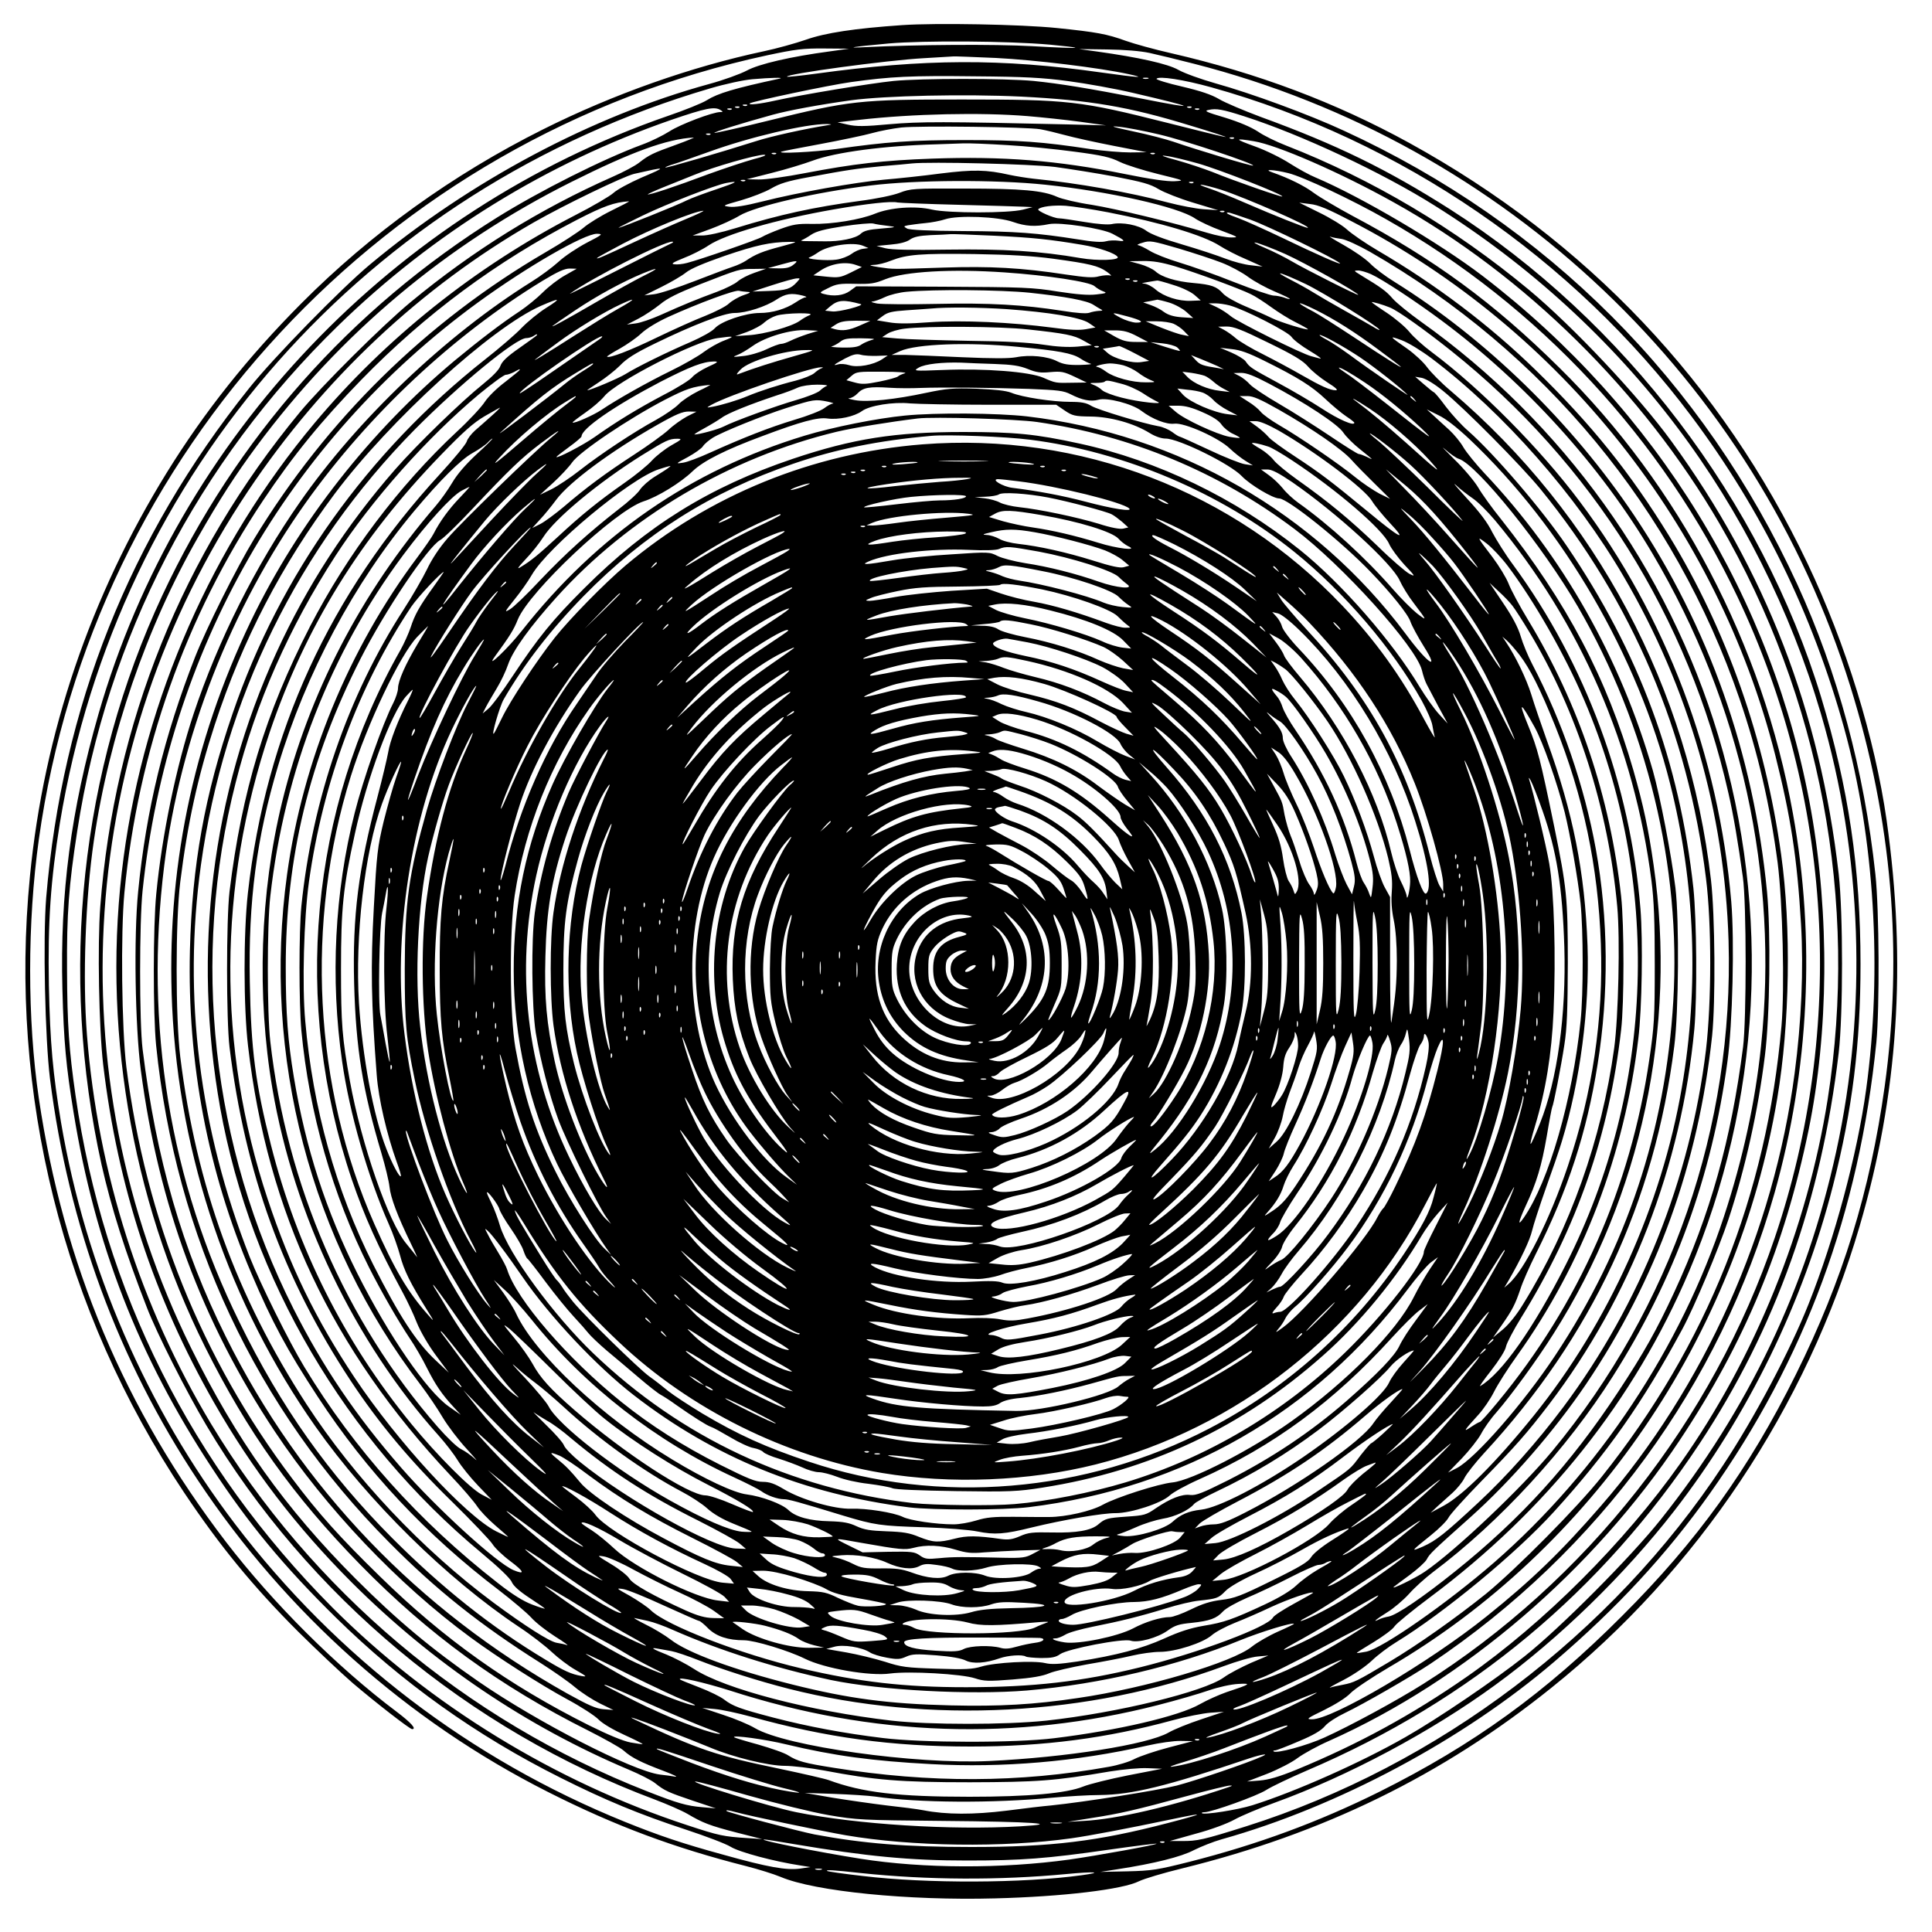 <?xml version="1.0" encoding="UTF-8" standalone="yes"?>
<svg version="1.0" xmlns="http://www.w3.org/2000/svg" width="100mm" height="100mm" viewBox="0 0 1000 1000" preserveAspectRatio="xMidYMid meet">
  <g transform="translate(0,1000) scale(0.1,-0.1)" fill="#000000" stroke="none">
    <path d="M4670 9870 c-247 -17 -399 -40 -500 -76 -52 -18 -149 -45 -215 -59
-377 -80 -782 -223 -1145 -405 -466 -233 -891 -539 -1250 -900 -276 -277 -503
-563 -696 -875 -396 -641 -637 -1350 -709 -2090 -111 -1127 170 -2250 797
-3189 185 -277 358 -488 592 -722 94 -93 221 -213 281 -265 116 -99 296 -239
308 -239 25 0 -6 34 -80 90 -309 232 -640 562 -884 880 -524 685 -841 1436
-968 2295 -60 407 -60 911 0 1340 279 2005 1794 3634 3771 4059 146 31 184 36
295 35 l128 -1 -100 -14 c-203 -27 -366 -65 -429 -99 -34 -18 -122 -50 -196
-70 -606 -166 -1237 -502 -1755 -934 -149 -124 -501 -484 -626 -641 -618 -772
-967 -1649 -1050 -2637 -17 -210 -6 -732 20 -938 95 -755 354 -1458 764 -2075
456 -687 1086 -1248 1813 -1615 348 -176 652 -289 1026 -384 63 -16 143 -41
179 -56 177 -75 661 -123 1109 -111 351 9 661 46 746 89 27 13 127 43 222 66
728 179 1346 480 1912 935 756 606 1321 1452 1595 2388 200 681 245 1362 140
2103 -61 425 -211 912 -409 1328 -444 934 -1143 1672 -2063 2178 -381 209
-781 360 -1233 464 -84 19 -189 48 -234 64 -96 35 -151 45 -356 66 -185 19
-626 27 -800 15z m763 -101 c75 -7 135 -14 133 -16 -2 -3 -102 1 -223 8 -198
11 -602 8 -863 -5 -117 -6 -65 2 120 19 182 16 620 13 833 -6z m517 -43 c41
-9 145 -34 230 -56 1613 -412 2906 -1639 3398 -3225 215 -691 273 -1375 177
-2069 -76 -544 -217 -1001 -460 -1491 -243 -489 -510 -861 -900 -1250 -395
-396 -768 -666 -1257 -910 -312 -155 -628 -272 -983 -362 -163 -41 -193 -46
-320 -49 l-140 -3 90 14 c188 29 329 64 395 99 36 18 101 44 144 56 600 168
1249 515 1721 919 325 278 581 555 804 869 494 697 774 1457 863 2337 17 179
15 687 -5 870 -58 537 -196 1047 -404 1500 -484 1053 -1297 1866 -2348 2349
-179 83 -478 193 -665 245 -74 21 -160 52 -190 69 -56 32 -206 65 -420 95
l-95 13 145 -2 c91 -1 173 -8 220 -18z m-795 -26 c199 -10 533 -50 688 -84 96
-21 49 -18 -144 9 -515 73 -915 71 -1473 -6 -81 -11 -150 -18 -152 -16 -14 13
520 86 711 96 77 5 145 9 150 9 6 1 104 -3 220 -8z m375 -120 c91 -12 242 -39
335 -61 332 -77 350 -90 42 -29 -273 53 -420 77 -557 91 -148 14 -583 14 -725
0 -125 -13 -475 -71 -610 -101 -85 -19 -144 -25 -134 -15 11 10 413 95 523
110 207 29 312 34 641 30 258 -2 352 -7 485 -25z m-1495 13 c-233 -50 -320
-76 -377 -112 -24 -15 -113 -51 -198 -80 -1421 -490 -2537 -1661 -2950 -3096
-143 -498 -200 -931 -187 -1425 7 -274 19 -399 58 -639 110 -679 335 -1260
714 -1836 191 -292 373 -511 642 -776 344 -338 728 -612 1163 -830 233 -117
409 -190 653 -270 100 -33 203 -72 229 -88 45 -28 225 -76 363 -97 l50 -8 -55
-8 c-70 -9 -164 7 -396 72 -212 58 -333 99 -509 170 -801 324 -1492 852 -2017
1540 -460 604 -774 1327 -902 2080 -42 249 -57 414 -63 710 -6 326 9 543 57
840 300 1822 1590 3281 3364 3802 81 24 175 44 221 48 92 8 169 10 140 3z
m1908 0 c-7 -2 -19 -2 -25 0 -7 3 -2 5 12 5 14 0 19 -2 13 -5z m327 -45 c980
-273 1871 -883 2485 -1703 364 -486 625 -1019 790 -1613 157 -567 199 -1254
114 -1872 -46 -334 -162 -768 -298 -1110 -97 -244 -279 -587 -443 -835 -575
-873 -1477 -1555 -2468 -1868 -222 -70 -255 -77 -332 -76 l-63 0 135 38 c79
21 162 52 200 73 36 20 129 59 207 87 378 137 809 366 1143 610 331 241 668
569 926 901 382 493 667 1077 822 1685 100 392 142 731 142 1145 0 496 -62
911 -204 1382 -308 1015 -1019 1949 -1921 2525 -324 206 -587 335 -980 478
-88 33 -185 74 -215 92 -39 23 -94 42 -192 65 -75 17 -135 36 -132 40 10 16
140 -4 284 -44z m-985 -48 c354 -18 558 -52 876 -150 107 -32 189 -59 183 -59
-6 -1 -144 33 -305 74 -449 113 -506 120 -1059 120 -537 0 -578 -5 -1009 -111
-145 -36 -268 -63 -273 -62 -9 3 133 48 301 94 83 23 247 53 406 75 179 24
587 33 880 19z m-1418 -46 c-3 -3 -12 -4 -19 -1 -8 3 -5 6 6 6 11 1 17 -2 13
-5z m-40 -10 c-3 -3 -12 -4 -19 -1 -8 3 -5 6 6 6 11 1 17 -2 13 -5z m2340 0
c-3 -3 -12 -4 -19 -1 -8 3 -5 6 6 6 11 1 17 -2 13 -5z m-2437 -14 c13 -8 13
-10 -2 -10 -39 0 -208 -64 -263 -100 -33 -21 -96 -52 -140 -68 -206 -76 -531
-240 -751 -377 -761 -475 -1353 -1143 -1733 -1955 -425 -910 -536 -1954 -315
-2950 50 -221 121 -447 234 -737 51 -133 203 -434 309 -612 523 -880 1359
-1577 2322 -1936 63 -24 139 -57 168 -74 78 -46 113 -60 256 -97 l130 -33 -75
5 c-126 8 -149 13 -310 66 -685 224 -1337 624 -1840 1128 -729 733 -1184 1638
-1329 2650 -34 236 -43 368 -44 645 -2 296 9 441 53 725 154 999 623 1907
1351 2615 492 479 1079 841 1722 1064 181 62 226 71 257 51z m57 4 c-3 -3 -12
-4 -19 -1 -8 3 -5 6 6 6 11 1 17 -2 13 -5z m2420 0 c-3 -3 -12 -4 -19 -1 -8 3
-5 6 6 6 11 1 17 -2 13 -5z m233 -36 c296 -95 716 -292 987 -463 487 -305 913
-695 1252 -1144 332 -439 588 -949 746 -1485 214 -730 242 -1523 79 -2267
-154 -705 -453 -1332 -908 -1904 -152 -191 -519 -561 -706 -709 -151 -120
-448 -322 -615 -417 -231 -132 -570 -283 -793 -353 -77 -24 -250 -51 -261 -41
-2 3 3 5 13 5 37 0 272 84 320 115 28 18 123 63 211 101 846 361 1526 927
2032 1692 394 596 630 1259 720 2022 23 199 23 725 0 927 -97 842 -377 1568
-865 2238 -169 233 -510 595 -737 784 -385 320 -813 574 -1259 748 -49 19
-115 51 -145 72 -37 24 -96 49 -170 72 -98 29 -111 35 -85 40 39 9 72 3 184
-33z m-1121 1 c73 -6 195 -19 270 -29 l136 -19 -195 5 c-646 15 -768 15 -927
1 -129 -12 -172 -12 -215 -2 l-53 12 115 13 c273 31 627 39 869 19z m-1029
-46 c-126 -20 -301 -59 -375 -83 -189 -60 -467 -141 -471 -137 -2 2 15 9 38
16 24 7 109 37 190 66 210 76 499 144 608 143 25 -1 28 -2 10 -5z m1095 -22
c28 -5 86 -19 130 -31 44 -12 157 -37 250 -55 l170 -33 -85 -1 c-47 0 -141 8
-210 18 -243 37 -363 46 -645 46 -280 0 -404 -9 -665 -46 -115 -16 -316 -26
-285 -14 6 3 97 20 204 40 107 20 226 45 265 56 39 11 107 24 151 29 96 10
649 3 720 -9z m615 -27 c134 -31 495 -152 486 -161 -4 -5 -296 83 -411 123
-38 13 -133 38 -210 54 -107 23 -125 29 -75 24 36 -3 130 -21 210 -40z m-2323
0 c-3 -3 -12 -4 -19 -1 -8 3 -5 6 6 6 11 1 17 -2 13 -5z m-177 -53 c-120 -43
-141 -53 -192 -93 -20 -16 -82 -49 -137 -73 -377 -167 -722 -381 -1046 -649
-145 -120 -460 -433 -574 -571 -606 -732 -960 -1610 -1032 -2558 -15 -196 -7
-629 15 -817 75 -633 262 -1204 574 -1750 197 -345 427 -645 714 -932 416
-415 904 -745 1433 -968 55 -23 116 -54 135 -69 50 -40 68 -48 198 -92 l117
-39 -70 6 c-81 7 -127 20 -285 82 -940 368 -1737 1040 -2258 1903 -364 605
-586 1299 -642 2013 -23 290 -8 708 36 1006 79 541 272 1104 540 1571 111 195
194 323 302 469 434 585 983 1045 1631 1369 310 155 494 222 631 229 8 1 -32
-16 -90 -37z m2887 33 c-3 -3 -12 -4 -19 -1 -8 3 -5 6 6 6 11 1 17 -2 13 -5z
m103 -15 c119 -19 448 -162 725 -317 679 -378 1287 -979 1685 -1662 523 -901
721 -1955 560 -2980 -106 -669 -376 -1338 -763 -1885 -289 -409 -705 -825
-1105 -1104 -285 -198 -562 -349 -882 -481 -91 -37 -143 -52 -190 -56 l-65 -5
104 40 c58 23 128 59 158 82 30 22 104 63 164 89 701 313 1366 883 1813 1555
336 505 543 1003 667 1605 104 505 109 1115 13 1655 -195 1095 -798 2076
-1699 2766 -222 170 -633 412 -865 510 -30 12 -90 45 -134 73 -43 28 -124 68
-180 88 -108 39 -109 44 -6 27z m-1277 -20 c95 -5 251 -21 348 -34 145 -19
187 -29 235 -53 33 -16 122 -44 199 -63 138 -34 139 -34 84 -37 -37 -2 -127
11 -255 37 -351 71 -634 93 -998 80 -254 -9 -408 -27 -659 -75 -98 -19 -206
-34 -240 -33 l-62 1 130 33 c72 18 167 47 213 64 116 43 369 77 637 84 50 2
114 4 143 5 29 1 130 -3 225 -9z m-1196 -45 c-3 -3 -12 -4 -19 -1 -8 3 -5 6 6
6 11 1 17 -2 13 -5z m1960 0 c-3 -3 -12 -4 -19 -1 -8 3 -5 6 6 6 11 1 17 -2
13 -5z m-2077 -28 c-47 -13 -152 -48 -235 -78 -170 -64 -307 -109 -312 -104
-2 1 32 17 74 34 43 17 117 47 164 66 101 42 321 105 364 105 18 -1 -4 -10
-55 -23z m2301 -22 c107 -30 444 -162 436 -171 -5 -4 -247 80 -362 127 -44 17
-127 45 -185 61 -71 19 -89 27 -55 22 28 -3 102 -21 166 -39z m-741 -18 c74
-10 214 -32 310 -50 145 -28 184 -39 227 -65 28 -17 109 -49 179 -70 l129 -39
-75 5 c-41 3 -124 19 -185 35 -195 52 -465 100 -695 123 -36 4 -92 13 -125 20
-119 27 -187 28 -356 7 -90 -12 -222 -26 -294 -32 -151 -14 -444 -66 -630
-113 -87 -22 -143 -31 -170 -27 -38 5 -36 6 60 33 55 16 125 43 156 61 44 26
85 39 195 59 197 37 244 44 379 57 66 5 136 12 155 14 95 10 614 -3 740 -18z
m-2139 -55 c-62 -27 -128 -63 -145 -79 -17 -16 -107 -69 -201 -117 -514 -265
-980 -637 -1347 -1075 -528 -630 -878 -1424 -988 -2246 -115 -860 35 -1761
421 -2535 219 -439 456 -772 804 -1128 352 -360 722 -629 1179 -858 83 -42
166 -88 184 -104 41 -37 92 -62 206 -105 50 -19 78 -32 61 -30 -16 3 -52 8
-80 11 -142 19 -632 270 -939 482 -244 169 -421 317 -636 532 -365 366 -616
718 -852 1196 -702 1422 -589 3111 297 4435 386 577 895 1055 1478 1389 161
92 462 237 519 251 171 39 173 38 39 -19z m3347 23 c77 -19 330 -138 507 -239
790 -448 1429 -1135 1818 -1954 493 -1038 562 -2228 193 -3318 -320 -945 -977
-1778 -1821 -2310 -135 -85 -376 -216 -511 -277 -90 -41 -249 -84 -262 -71 -3
3 0 5 8 5 7 0 62 21 122 47 77 32 117 56 136 79 15 18 60 47 102 67 96 46 341
187 445 256 871 584 1498 1441 1780 2436 179 635 213 1314 95 1965 -157 875
-587 1695 -1210 2308 -341 337 -646 560 -1070 785 -80 43 -169 96 -199 118
-49 37 -128 76 -216 107 -50 17 5 15 83 -4z m-2811 -40 c-3 -3 -12 -4 -19 -1
-8 3 -5 6 6 6 11 1 17 -2 13 -5z m1553 -20 c327 -34 690 -115 776 -175 24 -16
84 -44 136 -63 88 -33 91 -35 52 -35 -23 -1 -79 10 -125 24 -180 54 -470 124
-599 145 -74 11 -154 30 -178 41 -73 33 -182 43 -477 43 -268 1 -282 0 -339
-22 -34 -13 -120 -31 -206 -42 -237 -32 -413 -70 -643 -141 -75 -23 -148 -39
-175 -38 l-47 0 93 34 c51 19 119 50 150 69 82 49 393 121 678 156 234 29 647
31 904 4z m-1700 -23 c-63 -21 -133 -47 -155 -58 -46 -24 -343 -143 -353 -142
-4 0 53 29 126 64 122 59 373 157 432 168 70 13 54 3 -50 -32z m2467 33 c-3
-3 -12 -4 -19 -1 -8 3 -5 6 6 6 11 1 17 -2 13 -5z m143 -36 c122 -39 478 -195
448 -197 -10 -1 -178 66 -323 129 -66 29 -151 63 -190 76 -84 28 -28 21 65 -8z
m-3155 -108 c-55 -27 -120 -67 -145 -89 -25 -21 -112 -78 -195 -126 -618 -360
-1135 -867 -1510 -1485 -89 -146 -246 -460 -305 -610 -160 -408 -254 -794
-295 -1215 -23 -230 -16 -697 14 -925 91 -694 316 -1302 694 -1870 265 -398
636 -789 1012 -1065 137 -101 365 -247 500 -320 71 -38 145 -86 164 -106 21
-21 76 -53 133 -79 53 -24 96 -46 94 -47 -1 -2 -29 2 -62 8 -38 7 -115 39
-214 88 -417 209 -753 448 -1083 771 -208 203 -317 324 -456 509 -467 619
-757 1339 -857 2129 -24 194 -30 694 -10 902 70 732 316 1428 718 2030 157
235 301 411 508 624 330 339 698 612 1118 829 138 71 192 90 267 95 6 0 -35
-21 -90 -48z m1795 30 c162 -4 315 -9 340 -10 l45 -2 -50 -13 c-75 -19 -386
-19 -470 0 -88 21 -218 11 -296 -21 -76 -31 -221 -55 -327 -53 -73 2 -99 -3
-162 -26 -41 -15 -84 -34 -95 -41 -22 -14 -322 -118 -389 -135 -22 -6 -51 -9
-65 -7 -20 2 -10 9 47 32 40 15 99 45 130 66 87 58 350 134 647 186 172 30
301 44 330 36 11 -2 153 -8 315 -12z m2035 -85 c1085 -561 1894 -1581 2194
-2765 80 -318 113 -530 133 -872 14 -235 2 -508 -33 -773 -108 -822 -467
-1623 -1003 -2240 -204 -235 -359 -385 -591 -571 -298 -239 -800 -535 -905
-533 -31 0 -25 5 64 48 60 30 113 63 136 87 20 21 109 81 196 132 1055 615
1806 1714 2013 2947 65 386 73 885 20 1263 -83 595 -282 1162 -579 1647 -203
330 -403 579 -692 860 -238 232 -517 443 -818 619 -63 37 -134 86 -158 108
-24 22 -90 62 -146 89 l-101 50 55 -7 c42 -4 93 -25 215 -89z m-1259 46 c273
-53 493 -119 577 -173 28 -18 89 -50 137 -70 l85 -38 -60 7 c-33 3 -93 19
-134 35 -41 16 -141 49 -223 73 -96 28 -161 53 -184 70 -39 30 -126 47 -180
35 -19 -4 -75 0 -140 11 -60 10 -120 19 -133 19 -27 0 -115 39 -107 47 13 14
78 22 141 18 39 -3 138 -18 221 -34z m-2186 -35 c-58 -24 -177 -77 -265 -118
-168 -78 -195 -90 -195 -84 0 3 60 35 133 74 150 79 371 169 417 171 8 0 -32
-19 -90 -43z m2787 38 c-3 -3 -12 -4 -19 -1 -8 3 -5 6 6 6 11 1 17 -2 13 -5z
m135 -41 c92 -33 437 -201 463 -225 16 -15 -126 48 -300 132 -88 42 -188 87
-223 100 -59 21 -74 30 -53 30 5 0 56 -17 113 -37z m-1228 -12 c63 -22 114
-26 186 -11 57 11 275 -22 328 -50 64 -33 72 -42 32 -36 -19 3 -49 2 -66 -3
-22 -6 -67 -3 -145 10 -209 33 -322 42 -594 43 -179 1 -277 6 -290 13 -19 11
-19 12 5 17 14 2 53 8 87 11 34 3 81 12 105 20 66 22 275 14 352 -14z m-649
-20 c48 -6 47 -7 -34 -14 -64 -5 -89 -11 -106 -27 -25 -24 -108 -41 -190 -39
-33 0 -76 1 -95 1 -19 0 -28 2 -20 5 8 3 31 16 50 29 26 17 68 28 165 43 72
11 141 17 155 14 14 -4 48 -9 75 -12z m-1559 -88 c-49 -26 -114 -69 -145 -98
-31 -28 -94 -75 -141 -104 -443 -277 -898 -710 -1197 -1139 -229 -327 -426
-721 -551 -1097 -90 -271 -164 -629 -193 -930 -17 -168 -17 -625 -1 -785 100
-989 518 -1880 1205 -2572 243 -246 473 -429 787 -627 63 -40 142 -95 175
-123 33 -28 92 -66 130 -85 l70 -34 -50 4 c-40 3 -78 20 -190 82 -773 434
-1377 1064 -1766 1846 -226 453 -361 921 -431 1489 -17 140 -17 657 0 820 130
1238 750 2326 1738 3046 253 184 548 354 614 354 33 -1 29 -4 -54 -47z m2109
37 c204 -10 288 -19 455 -47 87 -14 173 -44 185 -63 11 -17 -105 -21 -191 -6
-213 37 -401 48 -687 44 -194 -3 -291 -1 -324 7 l-46 12 73 7 c47 4 82 13 100
26 20 14 48 20 106 23 43 1 90 4 104 5 14 1 115 -3 225 -8z m1800 -17 c23 -4
85 -32 145 -66 903 -518 1578 -1335 1914 -2315 94 -275 157 -545 197 -847 26
-204 37 -648 20 -845 -77 -877 -385 -1650 -930 -2333 -127 -160 -444 -479
-599 -606 -156 -125 -352 -264 -503 -354 -166 -99 -181 -106 -237 -117 -26 -5
-56 -11 -67 -15 -11 -3 21 15 70 40 52 27 113 69 145 99 30 29 87 72 125 95
248 152 623 461 818 676 276 303 459 564 665 946 62 115 187 413 238 566 88
266 154 565 189 848 26 203 31 643 11 850 -70 716 -301 1371 -688 1948 -323
481 -764 911 -1240 1208 -46 28 -103 71 -127 96 -24 24 -85 66 -135 94 -50 28
-82 48 -71 44 11 -4 38 -9 60 -12z m-621 -123 c44 -17 105 -50 136 -73 31 -23
93 -57 138 -76 45 -19 80 -36 78 -38 -2 -2 -15 1 -30 7 -15 5 -39 10 -53 10
-15 0 -106 31 -203 69 -97 39 -225 84 -285 102 -60 18 -129 45 -154 61 -25 15
-52 28 -60 29 -9 1 2 7 24 13 36 12 51 9 185 -30 80 -24 181 -57 224 -74z
m-2854 98 c-14 -6 -140 -69 -280 -140 -140 -71 -248 -124 -240 -118 114 82
486 271 530 269 8 0 4 -5 -10 -11z m572 -14 c-93 -24 -134 -41 -182 -74 -14
-9 -43 -23 -65 -30 -22 -7 -112 -41 -200 -75 -88 -34 -182 -65 -210 -68 l-50
-6 89 44 c48 24 105 57 126 74 26 21 93 49 202 87 161 55 235 71 333 72 47 1
45 0 -43 -24z m2611 -39 c102 -46 377 -200 377 -211 0 -6 -279 135 -343 173
-32 19 -95 51 -140 70 -45 19 -66 31 -47 27 19 -4 88 -30 153 -59z m-2186 43
l28 -12 -29 -4 c-16 -2 -43 -14 -60 -27 -17 -12 -52 -26 -78 -29 -47 -7 -165
3 -138 12 8 3 28 14 45 26 51 36 181 55 232 34z m983 -67 c192 -26 235 -37
278 -67 21 -15 29 -24 18 -20 -10 3 -36 1 -57 -4 -31 -9 -69 -6 -172 9 -228
35 -394 44 -632 36 -278 -9 -258 -9 -335 2 -50 8 -56 11 -28 12 21 0 61 10 90
22 82 32 153 38 433 34 186 -3 301 -10 405 -24z m-1343 -31 c-18 -15 -39 -20
-79 -19 l-53 1 65 18 c86 24 98 24 67 0z m1974 -8 c113 -34 338 -117 394 -145
22 -10 69 -41 105 -67 36 -26 93 -62 128 -79 34 -17 62 -33 62 -35 0 -8 -146
37 -188 58 -26 13 -87 40 -137 61 -52 22 -101 50 -115 66 -32 36 -60 46 -151
54 -93 8 -167 31 -199 61 -14 12 -50 29 -80 37 l-55 15 71 1 c51 1 97 -7 165
-27z m-1652 7 l32 -11 -58 -29 c-53 -26 -64 -27 -125 -21 l-68 7 36 24 c53 36
129 49 183 30z m-1504 -54 c-33 -18 -85 -58 -115 -88 -30 -30 -84 -74 -120
-98 -93 -61 -208 -149 -335 -254 -439 -366 -811 -841 -1055 -1347 -304 -632
-441 -1300 -409 -1998 36 -778 296 -1541 742 -2174 274 -388 678 -786 1052
-1036 61 -40 137 -99 170 -130 33 -31 89 -74 125 -94 57 -33 61 -36 30 -31
-54 10 -88 25 -184 83 -285 171 -539 374 -796 631 -329 331 -575 677 -790
1116 -362 735 -493 1534 -390 2365 83 662 345 1334 734 1880 325 456 761 864
1225 1147 78 47 113 63 140 63 l36 -1 -60 -34z m404 -4 c-42 -21 -150 -81
-240 -133 -160 -93 -239 -136 -229 -125 3 3 56 40 119 82 112 75 244 147 351
191 84 34 84 27 -1 -15z m576 17 c-33 -11 -71 -31 -86 -44 -14 -13 -62 -37
-107 -54 -98 -36 -177 -68 -292 -120 -47 -21 -105 -41 -130 -44 l-45 -6 60 31
c33 17 83 51 112 74 38 32 94 59 205 103 208 81 205 80 278 80 l65 1 -60 -21z
m1295 2 c222 -15 441 -49 465 -71 11 -10 31 -22 45 -27 22 -8 17 -10 -35 -16
-42 -5 -101 0 -200 15 -128 21 -179 23 -592 25 l-451 2 -33 -24 c-33 -24 -85
-30 -137 -15 -22 6 -20 8 25 30 41 21 60 24 139 22 79 -2 101 1 157 24 101 40
343 54 617 35z m1896 -9 c58 -26 228 -138 364 -239 436 -324 825 -753 1093
-1207 460 -778 655 -1663 562 -2550 -30 -290 -94 -583 -191 -879 -223 -680
-649 -1321 -1190 -1793 -242 -210 -575 -443 -662 -462 -26 -5 -48 -8 -49 -7
-2 2 38 27 88 57 49 30 98 66 107 81 10 15 92 82 183 150 605 451 1058 1020
1342 1688 373 879 426 1857 150 2775 -259 860 -804 1618 -1538 2140 -60 43
-127 97 -147 120 -34 39 -56 55 -168 123 -33 20 -34 22 -10 22 14 0 43 -9 66
-19z m-336 -52 c91 -44 380 -223 380 -236 0 -3 -15 4 -32 15 -18 11 -87 50
-153 87 -66 37 -138 79 -160 93 -22 14 -74 43 -115 64 -106 55 -46 37 80 -23z
m-2636 10 c-31 -34 -54 -42 -143 -45 l-86 -3 105 34 c58 19 114 34 124 34 19
1 19 1 0 -20z m1723 15 c-3 -3 -12 -4 -19 -1 -8 3 -5 6 6 6 11 1 17 -2 13 -5z
m40 -10 c-3 -3 -12 -4 -19 -1 -8 3 -5 6 6 6 11 1 17 -2 13 -5z m186 -19 c44
-13 92 -36 110 -52 l32 -28 -50 -2 c-64 -3 -141 22 -183 58 -18 16 -45 30 -60
31 -18 0 -11 3 18 8 25 4 47 8 50 8 3 1 40 -9 83 -23z m-2203 -36 c19 0 14 -5
-22 -17 -26 -9 -60 -29 -75 -43 -15 -15 -71 -43 -123 -64 -52 -20 -165 -71
-250 -112 -138 -67 -247 -109 -258 -99 -1 2 28 21 65 41 37 21 88 56 113 80
27 25 83 59 140 85 154 70 343 140 365 135 11 -3 31 -5 45 -6z m1458 -4 c188
-20 299 -41 332 -63 14 -9 32 -20 40 -24 10 -4 6 -7 -12 -7 -15 -1 -37 -5 -50
-10 -15 -5 -64 -2 -138 10 -204 32 -379 42 -655 36 -143 -3 -280 -2 -305 2
-25 5 -36 9 -25 10 11 1 40 11 65 23 25 12 76 25 115 28 139 13 484 10 633 -5z
m-1173 -15 c17 -4 23 -8 15 -9 -9 0 -32 -13 -53 -27 -50 -33 -119 -54 -185
-54 -73 0 -200 -43 -232 -79 -14 -16 -68 -46 -125 -71 -117 -50 -282 -131
-337 -166 -33 -21 -182 -84 -198 -84 -3 0 24 18 59 41 34 22 84 61 110 87 34
36 80 65 181 114 199 97 358 158 412 158 61 0 162 33 218 70 46 30 76 35 135
20z m-1330 -65 c-38 -24 -94 -70 -125 -102 -30 -32 -116 -106 -190 -164 -606
-478 -1061 -1114 -1306 -1832 -145 -421 -210 -785 -221 -1227 -14 -582 92
-1142 318 -1671 107 -252 184 -395 344 -639 252 -385 560 -714 939 -1002 66
-51 141 -114 165 -140 24 -27 81 -71 125 -99 45 -28 72 -48 61 -44 -11 4 -35
9 -54 12 -38 7 -162 86 -327 208 -370 275 -720 647 -967 1026 -363 559 -571
1131 -654 1799 -25 203 -25 705 0 905 38 305 91 546 179 815 143 437 346 827
621 1195 284 379 810 859 1067 972 101 44 109 41 25 -12z m375 -3 c-47 -26
-148 -89 -225 -138 -140 -90 -242 -152 -195 -117 13 10 62 47 110 82 89 66
239 158 325 197 82 38 76 27 -15 -24z m1255 24 c24 -6 -113 -42 -147 -38 l-37
4 27 23 c40 33 69 35 157 11z m1596 8 c30 -9 70 -31 89 -48 l36 -32 -61 4
c-41 3 -69 12 -90 27 -16 13 -48 29 -69 36 l-39 14 34 6 c19 4 37 7 40 8 3 0
30 -6 60 -15z m1144 -26 c42 -17 178 -114 315 -223 730 -582 1231 -1381 1436
-2289 26 -112 51 -261 75 -436 19 -132 19 -738 1 -880 -62 -482 -170 -866
-357 -1270 -90 -194 -156 -312 -290 -515 -246 -373 -503 -656 -844 -929 -167
-134 -301 -225 -343 -233 -18 -3 -41 -10 -50 -15 -39 -19 -15 1 41 36 33 20
84 63 114 96 29 33 85 83 123 112 348 261 694 638 932 1014 318 501 513 1035
593 1628 27 196 37 627 20 829 -65 758 -336 1475 -785 2072 -205 274 -514 585
-766 773 -42 31 -94 78 -115 104 -22 27 -75 71 -117 99 -43 28 -78 53 -78 55
0 4 59 -13 95 -28z m-830 11 c79 -22 302 -136 320 -163 10 -15 52 -47 94 -72
42 -25 66 -43 54 -40 -13 3 -33 9 -45 12 -50 12 -385 179 -417 207 -19 16 -53
38 -75 48 l-41 19 35 0 c19 0 53 -5 75 -11z m443 -22 c102 -51 205 -116 327
-207 61 -45 112 -84 115 -88 10 -12 -80 45 -240 151 -91 60 -185 120 -210 133
-100 52 -94 61 8 11z m-1598 3 c221 -16 384 -43 426 -72 l34 -23 -50 -9 c-35
-6 -86 -4 -172 8 -211 28 -470 40 -638 28 -106 -8 -167 -8 -210 0 l-61 10 31
23 c25 19 49 24 123 29 51 3 108 8 127 9 79 8 254 6 390 -3z m-1019 -31 c-13
-5 -36 -18 -52 -30 -41 -29 -182 -69 -264 -74 l-70 -5 62 22 c34 13 74 34 88
48 15 14 43 30 63 36 46 15 209 17 173 3z m1642 -6 c75 -20 94 -33 47 -33 -19
1 -55 12 -80 25 -54 29 -49 30 33 8z m-1383 -48 c-56 -25 -88 -29 -128 -19
l-23 7 28 18 c21 14 46 19 103 19 l75 -1 -55 -24z m1625 9 c16 -7 41 -24 54
-38 l25 -26 -34 7 c-19 3 -69 21 -112 38 l-78 32 57 0 c32 0 71 -6 88 -13z
m-755 -29 c194 -21 240 -30 288 -58 l43 -24 -73 -7 c-49 -4 -108 -1 -178 10
-72 11 -195 18 -390 20 -157 3 -321 8 -365 12 l-79 7 28 18 c15 10 55 22 89
26 108 14 493 12 637 -4z m1245 -69 c134 -65 179 -93 206 -124 19 -22 63 -58
99 -81 45 -28 58 -41 44 -41 -30 0 -76 21 -179 80 -50 29 -138 76 -197 106
-59 29 -122 67 -140 82 -18 16 -46 36 -63 45 l-30 16 44 1 c36 0 78 -16 216
-84z m-2385 45 c-30 -10 -69 -25 -87 -34 -18 -9 -40 -17 -50 -17 -10 0 -45
-13 -78 -29 -34 -16 -87 -31 -120 -34 -51 -6 -56 -5 -30 5 17 6 52 27 79 46
66 48 201 88 281 83 l60 -3 -55 -17z m1705 -11 l57 -30 -61 0 c-50 0 -71 6
-114 30 l-52 30 56 0 c44 0 70 -7 114 -30z m-3105 6 c0 -2 -40 -31 -90 -66
-65 -45 -92 -71 -100 -94 -7 -20 -39 -53 -91 -95 -110 -88 -341 -312 -453
-440 -253 -289 -457 -603 -615 -948 -336 -735 -436 -1548 -291 -2359 159 -884
648 -1717 1351 -2301 90 -75 151 -133 158 -152 9 -20 39 -47 92 -82 43 -28 79
-53 79 -55 0 -2 -30 7 -66 21 -45 17 -102 52 -178 112 -408 318 -742 691
-1001 1118 -80 132 -228 431 -283 570 -261 664 -346 1349 -252 2028 119 859
505 1644 1107 2254 231 233 523 473 577 473 11 0 28 5 36 10 17 11 20 12 20 6z
m4260 -116 c73 -49 213 -159 245 -193 14 -14 -204 135 -299 206 -44 32 -97 67
-118 78 -21 11 -38 22 -38 24 0 11 128 -60 210 -115z m-3940 92 c-29 -20 -65
-45 -261 -180 -82 -57 -149 -101 -149 -98 0 22 394 296 425 295 6 0 -1 -8 -15
-17z m650 -4 c-30 -11 -78 -38 -106 -59 -27 -21 -105 -66 -173 -99 -123 -60
-280 -149 -357 -201 -42 -28 -143 -73 -150 -66 -2 2 27 24 64 50 38 26 82 64
100 86 60 75 471 286 587 301 85 12 92 10 35 -12z m3660 -93 c374 -283 748
-708 994 -1129 337 -575 523 -1223 543 -1886 28 -960 -295 -1894 -912 -2640
-160 -193 -502 -517 -660 -625 -46 -32 -182 -98 -160 -78 6 5 43 33 83 62 40
30 79 65 87 80 14 28 32 45 227 219 208 186 433 445 597 687 366 543 582 1140
653 1805 18 176 15 624 -6 805 -115 992 -593 1891 -1346 2531 -50 42 -105 98
-124 124 -18 25 -64 68 -102 95 -95 66 -97 69 -29 44 35 -13 100 -53 155 -94z
m-2896 96 c-17 -5 -42 -15 -55 -24 -17 -13 -43 -17 -99 -16 -41 1 -66 4 -55 6
11 3 31 14 44 24 19 16 40 19 110 18 60 -1 77 -3 55 -8z m1579 -39 c9 -8 16
-17 14 -18 -1 -2 -36 8 -77 21 l-75 24 60 -6 c33 -3 68 -13 78 -21z m-826 3
c211 -20 282 -33 324 -60 19 -13 44 -25 55 -28 10 -2 -16 -5 -58 -6 -59 -1
-86 4 -116 19 -49 26 -143 35 -212 21 -40 -7 -118 -7 -280 0 -124 6 -256 11
-295 12 l-70 0 45 20 c84 37 351 47 607 22z m420 -1 c-3 -3 -12 -4 -19 -1 -8
3 -5 6 6 6 11 1 17 -2 13 -5z m187 -33 l74 -39 -40 -6 c-48 -8 -144 18 -176
48 l-24 21 39 6 c21 3 42 7 46 8 4 0 41 -17 81 -38z m671 -39 c172 -85 245
-131 315 -197 36 -34 84 -74 108 -90 23 -15 42 -30 42 -33 0 -19 -82 17 -166
72 -55 36 -159 97 -230 135 -138 75 -145 79 -167 111 -8 11 -41 31 -73 45
l-59 25 60 -7 c44 -4 88 -20 170 -61z m-2440 23 c-103 -29 -204 -61 -280 -90
-16 -7 -15 -2 8 22 41 44 230 101 337 101 53 1 51 0 -65 -33z m435 3 l55 2
-30 -20 c-45 -29 -127 -44 -170 -30 -19 6 -45 8 -57 4 -32 -9 -21 0 37 31 39
20 57 25 80 19 17 -5 55 -7 85 -6z m1760 -52 l35 -17 -32 6 c-78 12 -92 17
-114 41 l-24 26 50 -20 c28 -11 66 -28 85 -36z m-2636 -5 c-33 -15 -69 -39
-80 -52 -10 -14 -77 -56 -149 -93 -136 -72 -244 -138 -357 -218 -58 -41 -198
-114 -198 -103 0 2 29 25 65 51 36 26 65 51 65 55 0 41 172 159 409 283 156
80 219 104 276 105 26 0 22 -4 -31 -28z m1486 15 c88 -3 128 -9 170 -26 44
-18 67 -21 117 -16 56 5 70 2 125 -24 l63 -30 -70 -1 c-92 -2 -91 -2 -155 26
-72 31 -302 49 -520 40 -152 -6 -154 -5 -125 12 32 19 123 29 220 26 33 -2
112 -5 175 -7z m-2080 0 c0 -2 -24 -19 -52 -36 -29 -18 -73 -49 -98 -70 -79
-65 -366 -282 -330 -249 197 179 264 232 390 308 84 51 90 54 90 47z m2745 -7
c22 -6 56 -23 75 -37 19 -15 48 -32 65 -39 29 -11 28 -12 -24 -12 -69 -1 -166
25 -207 56 -17 13 -37 23 -45 24 -23 2 33 17 66 18 17 0 48 -4 70 -10z m-1565
-16 c-8 -3 -24 -14 -36 -25 -12 -10 -54 -27 -95 -38 -88 -22 -187 -54 -249
-80 -55 -23 -133 -46 -180 -55 -35 -6 -35 -6 -9 9 83 48 513 195 569 195 13
-1 13 -1 0 -6z m2816 -74 c90 -60 198 -149 289 -234 82 -78 54 -59 -181 127
-94 74 -188 145 -208 157 -20 13 -36 25 -36 27 0 8 63 -28 136 -77z m-4376 66
c0 -2 -34 -30 -74 -61 -43 -32 -88 -76 -106 -103 -17 -27 -82 -97 -146 -156
-299 -279 -567 -635 -759 -1007 -231 -448 -354 -855 -417 -1373 -17 -145 -17
-664 0 -805 80 -652 278 -1197 626 -1725 145 -220 313 -421 525 -627 103 -101
197 -200 210 -220 12 -20 54 -60 93 -89 71 -53 78 -72 16 -46 -88 37 -401 323
-583 532 -235 270 -402 517 -556 821 -425 842 -532 1811 -299 2724 105 414
275 800 517 1174 186 287 476 613 742 835 67 55 129 101 139 101 9 0 28 7 42
14 31 17 30 17 30 11z m1994 -17 c-14 -4 -31 -11 -37 -17 -7 -5 -50 -17 -95
-26 -70 -14 -91 -15 -127 -5 l-44 12 27 23 c24 21 34 22 164 21 75 0 126 -4
112 -8z m1551 -13 c11 -4 31 -18 45 -30 14 -13 39 -30 55 -38 l30 -16 -50 6
c-65 7 -136 38 -169 72 l-26 27 47 -6 c27 -4 57 -11 68 -15z m334 -41 c186
-98 356 -210 384 -253 14 -21 53 -60 86 -86 34 -27 61 -49 61 -51 0 -1 -12 4
-27 12 -16 7 -33 14 -40 14 -6 0 -73 42 -150 94 -76 51 -194 126 -263 166 -69
40 -136 85 -150 100 -14 16 -38 35 -55 44 l-30 15 39 1 c29 0 67 -15 145 -56z
m901 -38 c110 -89 403 -385 503 -507 477 -585 764 -1260 857 -2014 30 -237 29
-643 0 -890 -81 -667 -339 -1314 -739 -1849 -135 -180 -294 -359 -442 -496
-170 -158 -215 -194 -284 -225 -66 -28 -64 -26 43 60 40 32 80 72 89 89 8 17
86 103 172 191 176 180 233 245 348 395 423 555 687 1237 753 1945 15 167 12
563 -5 728 -72 656 -280 1219 -656 1772 -126 186 -374 475 -509 594 -34 29
-86 86 -117 127 -30 41 -58 74 -62 74 -3 1 -26 19 -51 41 l-45 39 35 -6 c21
-5 65 -31 110 -68z m-1667 38 c34 -8 84 -31 112 -49 28 -19 62 -38 75 -44 44
-17 -97 -2 -185 21 -44 11 -89 28 -100 38 -11 11 -31 23 -45 28 -23 9 -22 10
13 10 21 0 41 3 44 6 9 9 19 8 86 -10z m-2188 -38 c-38 -19 -84 -49 -102 -68
-17 -18 -70 -55 -117 -81 -116 -63 -293 -181 -396 -262 -47 -37 -112 -80 -145
-97 l-60 -29 68 62 c37 34 81 81 98 105 37 55 293 227 479 324 113 58 144 69
235 78 6 1 -21 -14 -60 -32z m665 27 c-8 -3 -25 -14 -36 -25 -12 -11 -68 -33
-124 -49 -104 -30 -321 -109 -375 -137 -27 -14 -126 -41 -150 -41 -5 0 17 14
50 32 33 18 74 43 91 55 30 23 147 70 289 117 39 12 86 30 105 39 21 9 62 15
100 15 36 0 58 -3 50 -6z m485 -11 c110 4 355 2 562 -5 150 -6 178 -9 215 -28
59 -30 103 -39 144 -28 43 13 174 -21 221 -57 58 -44 131 -72 171 -67 52 7
232 -74 288 -129 23 -22 59 -50 80 -63 l39 -24 -40 6 c-22 3 -106 36 -186 74
-81 38 -150 69 -153 69 -4 0 -22 11 -39 24 -18 13 -50 27 -72 30 -78 14 -313
85 -346 105 -26 16 -51 21 -109 21 -91 0 -250 24 -305 47 -28 11 -83 17 -180
21 -123 4 -155 1 -260 -21 -163 -35 -308 -50 -370 -38 -27 5 -41 9 -29 10 11
0 31 12 43 25 28 30 61 36 166 29 44 -3 116 -3 160 -1z m1460 -24 c17 -6 41
-23 55 -38 14 -16 48 -40 75 -54 l50 -26 -50 6 c-74 9 -195 62 -231 100 l-30
33 50 -6 c28 -2 65 -9 81 -15z m-3245 -22 c0 -2 -24 -21 -52 -42 -29 -21 -132
-105 -228 -188 -136 -117 -162 -136 -116 -86 92 101 244 229 341 288 56 34 55
34 55 28z m3640 -67 c172 -98 327 -205 375 -259 22 -25 76 -80 120 -123 l80
-79 -55 27 c-30 16 -87 54 -125 85 -84 69 -291 210 -395 270 -41 24 -84 55
-94 68 -11 14 -40 38 -65 53 l-45 29 40 0 c30 0 67 -16 164 -71z m701 54 c13
-16 12 -17 -3 -4 -10 7 -18 15 -18 17 0 8 8 3 21 -13z m-231 -49 c93 -61 231
-180 308 -265 75 -83 52 -66 -121 90 -106 94 -185 160 -258 214 -39 29 1 7 71
-39z m-2805 37 c22 -5 34 -9 26 -10 -8 0 -28 -11 -45 -24 -17 -13 -86 -40
-154 -60 -126 -38 -262 -91 -437 -170 -55 -25 -118 -49 -140 -52 -39 -6 -39
-5 25 29 36 20 72 45 79 57 8 12 31 31 50 43 48 30 264 117 381 154 144 46
149 46 215 33z m836 -16 l346 0 44 -30 c40 -27 52 -30 134 -31 103 -1 224 -35
305 -85 29 -18 61 -29 83 -29 68 0 336 -132 395 -195 42 -44 160 -115 193
-115 44 0 323 -223 475 -382 104 -108 193 -218 205 -257 7 -20 38 -78 70 -129
83 -131 18 -86 -96 68 -467 626 -1177 1033 -1961 1125 -150 17 -471 20 -630 4
-144 -14 -371 -59 -519 -104 -587 -178 -1074 -514 -1464 -1010 -67 -86 -191
-205 -141 -135 78 107 99 140 120 193 60 147 504 564 651 612 73 23 193 97
254 156 56 54 172 112 364 183 197 74 283 97 333 90 58 -8 140 10 179 38 39
29 163 49 249 40 36 -3 221 -7 411 -7z m1104 -39 c51 -22 84 -43 98 -64 12
-17 39 -39 60 -48 20 -9 36 -19 34 -20 -2 -2 -25 0 -53 5 -65 12 -234 90 -279
130 l-36 31 50 0 c35 0 73 -10 126 -34z m-3681 -19 c-27 -24 -65 -58 -85 -75
-20 -18 -40 -44 -43 -57 -4 -14 -66 -90 -138 -168 -571 -620 -902 -1340 -995
-2170 -23 -207 -23 -589 1 -792 100 -860 435 -1571 1046 -2220 63 -66 125
-139 140 -162 15 -23 57 -67 93 -98 37 -32 67 -58 67 -60 0 -1 -28 12 -62 29
-159 81 -509 461 -733 796 -201 302 -334 575 -450 925 -261 786 -257 1619 11
2415 185 545 468 1004 887 1436 117 121 168 166 226 200 42 24 77 44 79 44 2
0 -18 -20 -44 -43z m5063 -121 c485 -459 870 -1120 1037 -1781 130 -514 151
-1054 61 -1575 -104 -607 -379 -1217 -766 -1697 -199 -246 -366 -413 -469
-468 l-65 -35 35 33 c20 17 54 49 77 69 23 21 52 55 63 78 11 22 57 80 101
128 558 603 883 1298 985 2107 23 177 26 654 6 820 -22 176 -79 473 -117 607
-167 582 -466 1110 -871 1538 -44 47 -93 107 -109 134 -15 27 -49 68 -74 91
-25 23 -62 56 -81 74 l-35 32 60 -30 c39 -18 97 -64 162 -125z m-4052 118
c-27 -15 -70 -45 -95 -69 -25 -23 -105 -81 -179 -129 -146 -95 -245 -168 -364
-270 -43 -36 -97 -76 -120 -88 l-42 -21 40 44 c23 24 60 70 83 101 68 93 286
254 526 390 95 54 129 68 161 68 l40 -1 -50 -25z m1811 -28 c487 -70 940 -258
1334 -554 248 -186 631 -611 660 -732 6 -26 17 -58 24 -71 7 -13 34 -64 60
-114 l49 -90 -46 50 c-25 28 -69 90 -98 138 -141 236 -405 538 -621 711 -334
268 -739 463 -1140 550 -229 50 -336 60 -603 60 -351 0 -570 -34 -882 -139
-430 -145 -755 -346 -1079 -670 -164 -163 -239 -256 -371 -455 -53 -80 -109
-156 -126 -169 l-29 -24 17 33 c9 18 35 62 56 97 21 34 48 91 59 124 25 73
114 196 249 346 375 416 896 724 1451 858 88 21 273 51 420 69 83 10 511 -3
616 -18z m1253 -45 c194 -112 446 -302 483 -365 13 -22 55 -73 93 -114 94
-100 50 -77 -115 60 -193 159 -246 199 -375 284 -66 43 -129 89 -139 102 -11
13 -37 37 -59 53 l-40 29 33 0 c21 0 64 -18 119 -49z m-3769 -39 c-86 -71
-466 -439 -533 -518 -43 -49 -83 -110 -107 -161 -22 -45 -76 -139 -122 -210
-287 -444 -472 -982 -528 -1532 -13 -132 -13 -504 0 -646 40 -425 161 -849
350 -1225 63 -125 150 -276 210 -366 26 -38 67 -108 90 -155 44 -87 77 -136
139 -203 l36 -39 -62 43 c-113 79 -311 366 -474 690 -161 321 -267 646 -328
1015 -31 185 -42 331 -42 565 -1 570 122 1079 387 1600 127 250 350 582 413
615 16 8 91 81 167 162 186 198 253 263 354 339 93 70 122 85 50 26z m4451
-139 c68 -61 231 -236 269 -288 7 -11 -74 66 -180 172 -107 105 -219 210 -247
233 -29 23 -53 44 -53 46 0 9 140 -98 211 -163z m-1969 131 c484 -61 989 -275
1368 -581 257 -207 509 -502 658 -768 27 -49 53 -108 56 -130 4 -22 9 -49 12
-60 3 -11 -22 31 -56 94 -117 220 -253 408 -421 585 -564 595 -1360 900 -2175
836 -569 -45 -1105 -264 -1535 -626 -109 -92 -290 -277 -367 -374 -94 -119
-231 -327 -273 -414 -21 -43 -40 -81 -43 -83 -15 -15 30 140 51 177 106 183
242 359 413 534 315 322 662 541 1084 685 221 76 443 121 716 145 85 8 388 -4
512 -20z m-2865 -75 c-56 -52 -101 -104 -126 -147 -22 -37 -61 -92 -87 -122
-385 -447 -657 -971 -794 -1532 -114 -467 -132 -1000 -50 -1483 112 -657 425
-1310 860 -1795 37 -41 82 -100 100 -130 18 -30 65 -88 104 -129 l71 -74 -53
28 c-61 33 -231 204 -363 365 -349 427 -591 909 -727 1445 -80 316 -103 492
-109 844 -8 416 35 745 146 1116 144 480 394 948 705 1320 134 160 241 266
300 299 34 19 70 44 80 55 11 12 22 21 25 21 3 0 -33 -37 -82 -81z m1008 46
c-33 -19 -78 -54 -100 -78 -22 -25 -86 -77 -142 -116 -136 -95 -228 -170 -346
-280 -101 -93 -139 -124 -192 -156 -22 -14 -15 -3 26 41 31 32 72 84 91 114
60 96 287 284 511 424 124 77 141 85 182 85 27 0 25 -3 -30 -34z m4076 -70
c94 -30 435 -453 616 -765 359 -620 535 -1346 494 -2040 -40 -672 -242 -1280
-612 -1837 -164 -247 -412 -531 -509 -582 l-45 -23 71 73 c39 41 84 98 100
127 15 29 50 79 78 110 75 86 211 272 296 407 455 716 641 1586 519 2428 -27
188 -52 305 -104 488 -138 479 -342 867 -685 1301 -47 58 -100 132 -119 165
-19 32 -75 99 -126 148 -50 50 -71 71 -45 49 26 -23 57 -45 71 -49z m-988 64
c16 -4 72 -37 125 -72 232 -153 470 -358 502 -432 10 -23 46 -72 79 -108 57
-60 59 -64 26 -47 -19 10 -95 75 -167 146 -142 136 -252 227 -413 341 -55 39
-110 85 -122 101 -13 17 -43 43 -68 58 -25 14 -45 28 -45 30 0 5 41 -3 83 -17z
m-1470 -76 c-56 -2 -151 -2 -210 0 -59 1 -13 3 102 3 116 0 164 -2 108 -3z
m-344 -7 c-2 -2 -38 -6 -79 -9 -44 -3 -63 -2 -45 3 30 8 132 13 124 6z m596
-6 c18 -5 1 -6 -45 -3 -41 3 -77 7 -79 9 -8 7 94 2 124 -6z m-2570 -54 c-33
-29 -137 -136 -231 -237 -94 -101 -185 -200 -203 -219 -34 -36 50 70 171 217
67 80 196 204 273 262 60 45 57 37 -10 -23z m683 31 c-9 -7 -41 -27 -70 -45
-29 -18 -63 -48 -75 -66 -11 -18 -61 -64 -110 -101 -153 -119 -278 -232 -407
-368 -68 -73 -139 -141 -157 -151 -30 -18 -28 -14 23 50 31 38 72 96 91 129
85 146 510 499 657 546 66 21 70 22 48 6z m1129 7 c-3 -3 -12 -4 -19 -1 -8 3
-5 6 6 6 11 1 17 -2 13 -5z m820 0 c-3 -3 -12 -4 -19 -1 -8 3 -5 6 6 6 11 1
17 -2 13 -5z m1873 -101 c90 -76 177 -172 311 -343 95 -122 78 -107 -92 85
-68 77 -173 190 -233 250 -60 61 -100 103 -90 94 10 -8 57 -47 104 -86z
m-4760 84 c0 -2 -15 -16 -32 -33 l-33 -29 29 33 c28 30 36 37 36 29z m1957 -3
c-3 -3 -12 -4 -19 -1 -8 3 -5 6 6 6 11 1 17 -2 13 -5z m1040 0 c-3 -3 -12 -4
-19 -1 -8 3 -5 6 6 6 11 1 17 -2 13 -5z m1172 -60 c230 -159 517 -421 556
-509 12 -27 44 -80 72 -116 71 -94 72 -96 16 -53 -27 22 -83 78 -123 124 -142
163 -331 335 -492 449 -25 18 -61 51 -78 73 -18 22 -50 53 -73 69 l-40 29 33
0 c23 0 58 -18 129 -66z m-2262 50 c-3 -3 -12 -4 -19 -1 -8 3 -5 6 6 6 11 1
17 -2 13 -5z m-50 -10 c-3 -3 -12 -4 -19 -1 -8 3 -5 6 6 6 11 1 17 -2 13 -5z
m1298 -15 c14 -6 9 -7 -15 -3 -19 4 -44 11 -55 15 -14 6 -9 7 15 3 19 -4 44
-11 55 -15z m-670 -9 c-22 -4 -85 -11 -140 -14 -55 -4 -159 -14 -232 -22 -166
-20 -196 -13 -43 10 140 21 280 33 380 33 63 1 69 -1 35 -7z m265 -11 c200
-24 543 -109 575 -141 18 -18 -85 -2 -225 35 -121 32 -250 56 -380 72 -49 6
-113 44 -75 45 11 0 59 -5 105 -11z m2352 -88 c26 -17 78 -69 116 -114 444
-532 721 -1170 810 -1866 13 -103 17 -209 17 -436 0 -275 -3 -316 -28 -488
-97 -663 -365 -1268 -786 -1776 -46 -56 -87 -101 -91 -101 -4 0 -25 -12 -46
-26 -44 -30 -37 -19 37 62 26 28 63 82 82 120 19 38 73 123 120 188 340 476
556 1041 627 1641 19 153 24 508 11 671 -53 645 -284 1269 -658 1779 -41 55
-89 132 -109 170 -24 49 -64 103 -131 175 -53 58 -79 89 -57 69 21 -20 60 -50
86 -68z m-3471 58 c-30 -10 -56 -17 -58 -15 -5 5 77 34 97 34 8 1 -9 -8 -39
-19z m-1772 -56 c-55 -57 -103 -123 -135 -186 -9 -18 -47 -72 -84 -122 -355
-473 -593 -1053 -674 -1640 -130 -940 121 -1900 692 -2644 35 -46 86 -121 113
-167 27 -45 83 -119 126 -165 42 -46 61 -69 41 -50 -21 19 -52 41 -71 50 -20
9 -73 60 -122 116 -477 547 -782 1251 -866 1995 -17 149 -17 601 0 750 73 651
312 1263 690 1770 124 166 248 302 300 330 20 11 38 19 41 20 2 0 -21 -26 -51
-57z m3046 2 c99 -19 301 -72 329 -87 12 -6 36 -24 54 -39 l32 -29 -26 -6
c-17 -4 -62 4 -127 25 -116 35 -308 75 -412 86 -38 4 -83 15 -100 24 -16 9
-52 19 -80 22 l-50 6 55 2 c30 1 62 6 70 12 19 13 145 5 255 -16z m-425 6 c0
-11 -61 -21 -135 -21 -33 0 -134 -9 -224 -20 -91 -11 -166 -18 -168 -16 -9 8
159 46 242 54 120 12 285 14 285 3z m970 -1 c8 -5 11 -10 5 -10 -5 0 -17 5
-25 10 -8 5 -10 10 -5 10 6 0 17 -5 25 -10z m-3251 -63 c-57 -53 -217 -239
-348 -404 -127 -163 -92 -101 68 117 65 89 181 214 266 287 78 67 86 67 14 0z
m3311 38 c14 -8 21 -14 15 -14 -5 0 -21 6 -35 14 -14 8 -20 14 -15 14 6 0 21
-6 35 -14z m1384 -189 c41 -44 92 -103 113 -131 47 -60 185 -265 179 -265 -3
0 -35 39 -72 88 -167 216 -262 332 -328 401 -68 71 -69 73 -18 31 29 -23 86
-79 126 -124z m-2024 118 c194 -33 366 -86 399 -122 13 -15 36 -32 50 -39 58
-26 -57 -13 -155 18 -124 38 -236 64 -339 79 -44 6 -113 21 -153 32 l-73 22
33 18 c37 20 82 19 238 -8z m-380 7 c48 -6 34 -8 -105 -20 -88 -7 -205 -19
-259 -27 -55 -8 -113 -14 -130 -14 l-31 1 30 13 c85 36 368 63 495 47z m-970
-6 c0 -3 -56 -32 -125 -64 -68 -33 -164 -83 -212 -112 -48 -28 -103 -61 -120
-71 -65 -39 -31 -9 45 40 99 63 234 136 331 178 83 37 81 36 81 29z m-251 -9
c-10 -9 -69 -36 -69 -32 0 7 52 35 64 36 5 0 7 -2 5 -4z m2333 -72 c118 -59
378 -225 378 -240 0 -3 -24 11 -52 29 -29 19 -80 51 -112 72 -32 20 -122 71
-200 112 -78 42 -145 80 -151 85 -13 12 54 -16 137 -58z m-1645 20 c-3 -3 -12
-4 -19 -1 -8 3 -5 6 6 6 11 1 17 -2 13 -5z m-1814 -98 c-87 -92 -190 -228
-341 -451 -68 -100 -103 -147 -90 -120 27 56 156 260 210 333 58 79 291 332
305 332 3 0 -35 -42 -84 -94z m2693 69 c109 -19 290 -66 364 -94 30 -12 71
-34 90 -50 l35 -29 -29 -8 c-20 -5 -65 5 -160 35 -138 43 -278 74 -386 86 -36
4 -80 15 -98 26 -18 10 -48 20 -65 20 -26 1 -21 4 23 14 76 18 123 18 226 0z
m-1306 -5 c-8 -6 -67 -37 -131 -70 -64 -33 -165 -91 -225 -128 -60 -38 -120
-74 -134 -81 -22 -11 -22 -10 5 13 93 81 234 168 385 237 82 37 135 52 100 29z
m946 -2 c-10 -5 -78 -14 -150 -19 -72 -4 -174 -15 -226 -23 -131 -21 -158 -20
-90 5 74 27 231 47 370 48 88 0 111 -2 96 -11z m1083 -56 c146 -73 298 -170
365 -235 l61 -59 -110 75 c-117 79 -250 159 -343 206 -68 35 -103 60 -83 61 7
0 57 -22 110 -48z m1724 -110 c138 -183 296 -459 397 -696 401 -939 366 -2011
-95 -2921 -167 -330 -332 -564 -443 -629 -8 -5 18 32 56 80 41 53 73 103 77
124 4 19 39 86 78 149 290 468 456 947 518 1491 16 139 16 542 0 690 -57 515
-219 998 -481 1430 -45 74 -91 160 -102 190 -12 30 -49 91 -82 135 -84 110
-86 114 -30 71 27 -21 75 -72 107 -114z m-2427 73 c172 -32 380 -98 414 -131
14 -14 34 -31 45 -39 37 -27 -56 -18 -147 14 -116 41 -261 78 -381 96 -56 9
-121 26 -143 37 -41 21 -45 22 -235 9 -107 -6 -246 -20 -309 -31 -139 -24
-168 -25 -124 -6 96 42 327 68 517 60 83 -4 141 -2 157 4 37 16 55 14 206 -13z
m-1301 2 c-11 -8 -77 -44 -147 -81 -71 -37 -181 -102 -245 -145 -149 -97 -158
-102 -103 -51 107 99 428 282 505 289 5 1 1 -5 -10 -12z m3342 -77 c58 -62
196 -255 253 -355 34 -60 71 -125 82 -142 11 -18 17 -33 15 -33 -3 0 -38 51
-77 113 -113 174 -263 387 -316 447 -33 38 -38 46 -14 25 18 -16 44 -41 57
-55z m-1318 -6 c140 -74 294 -181 361 -250 60 -63 64 -65 -106 59 -51 37 -161
108 -245 158 -85 50 -156 93 -159 96 -14 15 57 -15 149 -63z m-2699 22 c0 -2
-8 -10 -17 -17 -16 -13 -17 -12 -4 4 13 16 21 21 21 13z m1995 -42 c166 -32
363 -99 395 -133 14 -14 36 -33 50 -42 24 -16 24 -16 -30 -11 -30 3 -74 13
-98 23 -86 37 -318 97 -437 114 -27 4 -66 14 -85 22 -19 9 -48 19 -65 23 -28
7 -28 8 -5 9 14 1 36 8 49 15 29 16 60 13 226 -20z m-410 17 c30 -7 30 -7 5
-13 -14 -4 -63 -10 -110 -13 -47 -3 -150 -15 -228 -26 -79 -11 -146 -18 -149
-16 -15 16 169 54 319 67 116 9 126 9 163 1z m1626 -8 c13 -16 12 -17 -3 -4
-10 7 -18 15 -18 17 0 8 8 3 21 -13z m-2661 -81 c-150 -85 -247 -146 -320
-202 -75 -58 -96 -63 -40 -10 95 91 335 240 460 286 70 26 52 12 -100 -74z
m-1706 -9 c-73 -101 -98 -146 -119 -212 -10 -29 -33 -81 -52 -115 -469 -825
-561 -1830 -252 -2741 66 -193 132 -341 266 -590 21 -39 53 -106 70 -150 19
-47 60 -117 99 -170 l67 -90 -69 65 c-101 95 -189 231 -323 496 -193 384 -312
809 -351 1259 -17 183 -7 533 19 720 72 517 257 1015 530 1425 33 49 152 176
168 180 1 0 -23 -35 -53 -77z m4417 50 c13 -16 12 -17 -3 -4 -10 7 -18 15 -18
17 0 8 8 3 21 -13z m-541 -70 c143 -82 274 -180 365 -273 l70 -73 -125 99
c-69 55 -165 125 -215 157 -209 134 -259 168 -235 162 14 -4 77 -36 140 -72z
m-3500 43 c0 -2 -8 -10 -17 -17 -16 -13 -17 -12 -4 4 13 16 21 21 21 13z
m2775 -37 c158 -33 351 -101 389 -138 17 -17 40 -38 51 -46 19 -14 19 -14 -10
-14 -16 -1 -61 11 -100 25 -148 55 -276 92 -371 109 -55 9 -132 29 -173 43
l-73 25 -183 -11 c-100 -7 -231 -21 -291 -32 -59 -11 -119 -20 -133 -20 -25 1
-24 2 7 15 18 8 81 24 140 36 88 18 143 22 314 23 113 1 210 5 215 9 10 11 88
2 218 -24z m2433 -84 c13 -16 52 -77 87 -135 249 -414 410 -916 456 -1424 15
-165 6 -570 -16 -731 -65 -473 -228 -932 -470 -1323 -33 -55 -75 -107 -106
-133 l-51 -42 45 64 c55 79 70 108 97 188 11 35 47 116 79 180 168 334 264
630 320 981 59 367 56 757 -9 1115 -59 326 -175 663 -329 957 -22 42 -49 107
-60 145 -14 47 -43 101 -91 172 l-70 104 47 -44 c27 -24 58 -57 71 -74z
m-3728 91 c0 -2 -48 -31 -107 -66 -146 -84 -232 -141 -333 -218 -120 -92 -122
-93 -55 -23 87 91 303 234 435 288 60 25 60 25 60 19z m2645 -16 c10 -11 16
-20 13 -20 -3 0 -13 9 -23 20 -10 11 -16 20 -13 20 3 0 13 -9 23 -20z m712
-72 c85 -107 190 -274 249 -395 56 -117 134 -292 134 -302 0 -3 -35 62 -76
144 -108 212 -257 465 -333 565 -74 98 -54 88 26 -12z m-4926 10 c-26 -35 -56
-78 -65 -96 -9 -18 -45 -77 -79 -130 -34 -54 -95 -160 -136 -235 -41 -75 -76
-135 -79 -133 -11 11 188 378 260 478 69 98 135 178 145 178 2 0 -19 -28 -46
-62z m679 49 c0 -1 -42 -43 -92 -92 l-93 -90 90 93 c83 85 95 97 95 89z m2849
-57 c139 -79 260 -169 366 -273 108 -106 110 -118 5 -27 -123 106 -205 168
-355 265 -155 101 -164 119 -16 35z m717 -92 c245 -257 428 -535 547 -833 63
-157 147 -456 147 -522 l0 -38 -19 31 c-10 17 -33 89 -51 160 -116 463 -308
813 -641 1170 -57 62 -114 129 -127 149 l-23 38 58 -51 c32 -28 81 -74 109
-104z m-3296 128 c0 -2 -8 -10 -17 -17 -16 -13 -17 -12 -4 4 13 16 21 21 21
13z m-160 -10 c0 -2 -8 -10 -17 -17 -16 -13 -17 -12 -4 4 13 16 21 21 21 13z
m1685 -25 c22 -5 34 -9 26 -10 -124 -10 -340 -36 -428 -51 -139 -25 -142 -25
-65 5 75 29 240 55 402 63 14 0 43 -3 65 -7z m433 -31 c186 -46 326 -103 376
-155 l41 -42 -45 5 c-25 3 -73 17 -106 33 -85 38 -269 93 -400 119 -60 12
-127 32 -149 43 l-40 21 35 7 c58 12 158 2 288 -31z m-2008 26 c0 -2 -8 -10
-17 -17 -16 -13 -17 -12 -4 4 13 16 21 21 21 13z m-1140 -10 c0 -2 -8 -10 -17
-17 -16 -13 -17 -12 -4 4 13 16 21 21 21 13z m1724 -58 c-216 -141 -276 -183
-364 -256 -52 -44 -97 -78 -100 -75 -12 12 170 169 283 244 110 74 228 139
251 139 5 0 -26 -23 -70 -52z m2714 -62 c261 -255 482 -620 597 -986 68 -214
88 -354 56 -375 -14 -8 -49 85 -85 227 -100 390 -297 749 -572 1039 -45 47
-84 99 -88 115 -4 16 -17 39 -29 52 l-22 24 30 -7 c18 -5 62 -39 113 -89z
m-715 53 c138 -71 341 -233 448 -359 l64 -75 -125 112 c-135 121 -206 176
-343 267 -112 75 -132 99 -44 55z m-680 -20 c104 -20 294 -80 379 -118 26 -12
71 -44 100 -70 l53 -49 -52 9 c-29 6 -85 25 -126 43 -104 48 -249 93 -380 118
-62 12 -124 30 -139 40 -17 12 -46 19 -85 19 l-58 2 72 7 c40 3 76 9 79 13 12
11 50 8 157 -14z m-2100 -91 c-55 -57 -122 -134 -147 -173 -26 -38 -72 -106
-102 -150 -157 -227 -291 -531 -368 -836 -14 -52 -25 -84 -25 -73 -1 29 62
275 101 394 57 175 174 395 311 587 54 76 310 353 326 353 3 0 -40 -46 -96
-102z m1767 92 c8 -5 12 -10 9 -10 -79 -2 -290 -26 -390 -45 -156 -30 -166
-30 -114 -6 109 49 448 91 495 61z m1925 -10 c10 -11 16 -20 13 -20 -3 0 -13
9 -23 20 -10 11 -16 20 -13 20 3 0 13 -9 23 -20z m-3465 6 c0 -2 -8 -10 -17
-17 -16 -13 -17 -12 -4 4 13 16 21 21 21 13z m-1298 -98 c-64 -107 -101 -191
-102 -231 0 -15 -11 -49 -24 -75 -54 -104 -156 -394 -200 -569 -104 -408 -127
-859 -65 -1288 38 -267 134 -599 241 -840 22 -49 48 -123 59 -164 19 -74 54
-145 136 -276 43 -69 43 -70 8 -30 -104 117 -172 232 -277 469 -315 711 -359
1560 -122 2319 86 273 254 626 343 720 31 31 56 57 57 57 1 0 -23 -42 -54 -92z
m4379 75 c13 -16 12 -17 -3 -4 -10 7 -18 15 -18 17 0 8 8 3 21 -13z m-2461 -7
c0 -2 -55 -40 -122 -84 -138 -91 -223 -158 -360 -282 l-93 -85 53 62 c84 98
193 195 304 271 127 86 218 135 218 118z m2083 -159 c121 -92 201 -168 275
-261 55 -70 54 -69 -65 45 -67 64 -168 151 -225 193 -56 42 -119 89 -138 105
-19 15 -50 35 -67 45 -18 9 -33 19 -33 22 0 14 166 -84 253 -149z m-3023 140
c0 -2 -12 -14 -27 -28 l-28 -24 24 28 c23 25 31 32 31 24z m3596 -124 c223
-249 393 -543 494 -855 49 -153 70 -247 69 -301 -1 -44 -16 -107 -18 -74 -1
10 -14 43 -30 75 -16 31 -38 99 -50 150 -71 304 -247 643 -472 908 -42 49 -80
100 -83 112 -4 12 -23 43 -42 68 l-35 46 50 -27 c28 -16 79 -60 117 -102z
m715 110 c13 -16 12 -17 -3 -4 -10 7 -18 15 -18 17 0 8 8 3 21 -13z m-2131
-28 c109 -21 298 -83 386 -128 38 -20 89 -56 114 -82 l45 -48 -34 7 c-19 3
-77 26 -130 50 -140 64 -258 103 -391 130 -106 22 -170 46 -170 65 0 11 53 29
75 25 11 -2 58 -10 105 -19z m2545 -65 c54 -70 108 -178 184 -366 146 -364
223 -728 237 -1129 14 -384 -43 -772 -171 -1151 -93 -276 -225 -539 -306 -609
l-23 -20 21 35 c64 110 112 212 123 260 7 30 39 128 70 216 32 89 70 199 84
246 95 312 144 687 133 1014 -14 382 -74 684 -210 1060 -29 82 -66 189 -81
239 -26 83 -81 197 -130 270 l-20 30 23 -20 c13 -11 43 -45 66 -75z m-5406 -1
c-70 -112 -227 -446 -294 -620 -61 -162 -72 -174 -21 -23 85 250 157 413 254
573 43 72 99 151 107 151 2 0 -19 -37 -46 -81z m2546 72 l50 -7 -65 -7 c-36
-4 -111 -11 -167 -17 -55 -5 -156 -21 -223 -35 -68 -14 -125 -25 -129 -25 -24
1 100 45 173 61 152 34 267 43 361 30z m2529 -94 c122 -184 231 -430 309 -702
47 -164 55 -215 11 -80 -91 287 -249 652 -348 804 -26 40 -42 70 -37 66 6 -3
35 -43 65 -88z m-4471 36 c-15 -21 -44 -58 -64 -83 -115 -142 -273 -419 -364
-637 -22 -51 -40 -91 -42 -89 -7 7 80 214 139 328 67 132 208 349 292 451 61
72 84 90 39 30z m1035 14 c-9 -7 -68 -48 -130 -91 -141 -100 -196 -145 -327
-271 -100 -95 -102 -97 -59 -40 103 136 315 312 468 387 60 29 74 34 48 15z
m1219 -58 c216 -47 418 -136 495 -217 l47 -51 -37 6 c-20 4 -68 23 -107 44
-112 60 -231 105 -355 134 -63 15 -137 37 -165 48 -27 11 -68 24 -90 28 l-40
6 40 2 c22 2 49 6 60 11 30 13 47 12 152 -11z m742 -43 c86 -59 235 -189 301
-263 45 -50 156 -203 147 -203 -3 0 -36 37 -75 83 -111 131 -214 229 -360 343
-140 109 -147 133 -13 40z m-1059 44 c12 -8 12 -10 -5 -10 -73 0 -259 -24
-363 -46 -68 -14 -126 -24 -128 -21 -14 14 168 64 291 80 63 8 191 6 205 -3z
m-1470 -3 c0 -2 -15 -16 -32 -33 l-33 -29 29 33 c28 30 36 37 36 29z m3122
-40 c34 -25 148 -167 220 -272 128 -189 259 -486 313 -706 19 -81 23 -117 19
-173 -4 -48 -1 -96 10 -148 10 -49 16 -125 16 -210 -1 -120 -6 -177 -28 -318
-4 -25 -7 111 -7 301 l0 346 -27 49 c-15 27 -41 100 -57 161 -37 136 -93 286
-155 415 -50 104 -179 306 -254 398 -25 30 -53 75 -64 99 -10 24 -28 57 -40
73 l-21 30 24 -12 c13 -7 36 -22 51 -33z m-3762 29 c0 -2 -8 -10 -17 -17 -16
-13 -17 -12 -4 4 13 16 21 21 21 13z m1168 -64 c-18 -16 -78 -63 -134 -105
-97 -74 -221 -193 -319 -307 -77 -89 -80 -89 -19 0 63 94 155 194 254 274 120
99 317 223 218 138z m967 -11 l70 -6 -110 -8 c-160 -12 -297 -32 -409 -62 -55
-14 -101 -24 -103 -22 -5 6 118 55 167 67 140 33 258 43 385 31z m380 -31
c110 -31 375 -151 375 -171 0 -5 20 -29 44 -53 l43 -44 -36 10 c-20 6 -81 34
-136 63 -136 73 -229 108 -365 140 -63 14 -139 38 -168 53 l-52 27 37 7 c61
10 141 1 258 -32z m-2258 -22 c-68 -86 -225 -358 -287 -498 -138 -310 -202
-619 -201 -965 0 -344 79 -693 225 -1000 49 -103 198 -357 254 -435 l25 -35
-32 30 c-51 46 -184 255 -255 400 -109 219 -161 381 -208 640 -30 167 -32 608
-4 790 53 348 188 687 385 965 43 62 119 150 128 150 2 0 -11 -19 -30 -42z
m283 38 c0 -2 -8 -10 -17 -17 -16 -13 -17 -12 -4 4 13 16 21 21 21 13z m2606
-40 c162 -120 334 -300 403 -421 86 -152 86 -152 -36 15 -98 132 -185 224
-329 347 -63 53 -114 98 -114 100 0 11 25 -2 76 -41z m-3617 -80 c-57 -108
-165 -391 -209 -546 -95 -337 -114 -477 -115 -825 0 -284 6 -353 52 -575 53
-259 180 -624 289 -830 25 -47 36 -74 25 -60 -26 32 -110 193 -157 302 -94
216 -172 521 -210 823 -64 504 34 1135 245 1579 54 114 117 226 126 226 2 0
-19 -42 -46 -94z m4237 37 c33 -28 146 -189 208 -296 100 -174 181 -370 227
-550 16 -62 19 -95 13 -142 -7 -57 -7 -58 -17 -30 -5 17 -18 41 -28 56 -10 14
-27 61 -38 105 -62 242 -163 461 -317 687 -29 42 -58 94 -65 115 -6 20 -19 46
-29 57 -33 39 -34 48 -4 31 16 -8 39 -23 50 -33z m-4542 -15 c-55 -108 -96
-215 -105 -273 -6 -33 -30 -134 -54 -225 -100 -376 -131 -620 -122 -970 9
-338 44 -553 141 -878 20 -67 39 -146 42 -175 6 -57 42 -152 110 -292 24 -49
38 -82 32 -71 -7 10 -32 41 -55 69 -92 110 -232 512 -292 842 -40 222 -46 296
-46 580 0 314 11 423 72 700 62 286 187 622 264 710 17 19 33 35 35 35 2 0 -8
-24 -22 -52z m1971 33 c-6 -4 -64 -53 -130 -108 -150 -125 -218 -196 -329
-345 -49 -65 -90 -118 -92 -118 -2 0 23 44 55 98 88 145 209 277 367 400 55
42 162 104 129 73z m3496 -102 c100 -187 198 -465 239 -676 52 -268 72 -611
51 -858 -16 -185 -63 -456 -102 -586 -39 -131 -108 -307 -166 -424 -57 -114
-76 -136 -27 -30 86 185 185 493 229 710 72 357 74 760 5 1116 -46 238 -154
569 -250 762 -62 124 -48 116 21 -14z m-2581 82 c0 -4 -57 -13 -126 -20 -70
-7 -179 -25 -243 -42 -139 -35 -150 -35 -89 -4 101 53 458 104 458 66z m375
-22 c183 -51 403 -165 425 -220 7 -16 27 -41 44 -55 l31 -25 -50 19 c-27 10
-93 44 -145 75 -108 65 -260 127 -370 152 -41 9 -97 27 -125 40 -27 14 -61 26
-75 28 -22 4 -22 4 5 6 17 1 39 6 50 11 27 13 88 4 210 -31z m781 -164 c153
-151 217 -238 299 -403 36 -72 65 -134 65 -139 0 -4 -31 46 -69 113 -38 66
-88 147 -111 180 -52 74 -173 217 -214 251 -17 14 -64 57 -105 96 -70 66 -72
69 -30 46 24 -13 98 -78 165 -144z m1788 30 c43 -79 115 -284 155 -440 28
-114 68 -341 82 -470 14 -140 15 -467 0 -610 -42 -407 -164 -830 -294 -1018
-33 -48 -29 -24 9 59 58 124 83 208 110 363 13 79 26 147 28 150 7 12 46 210
63 322 14 90 17 180 18 424 0 340 -6 391 -70 705 -73 354 -86 404 -135 524
-54 131 -41 127 34 -9z m-3834 80 c0 -2 -10 -9 -22 -15 -22 -11 -22 -10 -4 4
21 17 26 19 26 11z m2515 -49 c32 -19 126 -153 193 -276 69 -126 132 -288 177
-452 19 -71 21 -94 13 -127 l-10 -40 -28 52 c-15 29 -41 97 -58 152 -54 181
-139 370 -228 508 -25 38 -44 80 -44 95 0 30 -16 58 -64 112 -23 26 -24 29 -6
14 14 -12 39 -29 55 -38z m-1595 35 c53 -6 52 -7 -45 -14 -160 -12 -253 -27
-361 -58 -121 -34 -141 -36 -94 -8 45 28 112 48 235 70 106 18 176 21 265 10z
m338 -26 c172 -52 398 -179 429 -239 8 -17 25 -42 37 -55 l21 -24 -30 7 c-16
4 -46 19 -65 33 -154 111 -292 179 -452 220 -56 15 -118 37 -137 50 l-35 22
25 11 c34 14 106 5 207 -25z m-2230 -7 c-38 -59 -164 -297 -195 -371 -85 -200
-145 -412 -175 -622 -19 -138 -16 -486 5 -620 24 -144 71 -326 117 -450 41
-111 208 -451 248 -505 l25 -35 -26 24 c-37 34 -117 167 -191 322 -220 456
-279 964 -170 1459 62 280 192 584 330 773 34 47 59 66 32 25z m905 -1 c-10
-13 -55 -56 -99 -95 -136 -120 -241 -254 -353 -449 -30 -51 -55 -93 -57 -93
-11 0 96 209 144 280 65 97 227 270 315 335 67 51 76 55 50 22z m-563 -21 c0
-2 -8 -10 -17 -17 -16 -13 -17 -12 -4 4 13 16 21 21 21 13z m2640 -132 c97
-102 195 -233 248 -333 41 -77 138 -339 129 -348 -3 -2 -10 13 -17 34 -25 80
-105 252 -162 348 -60 101 -123 179 -278 347 -76 82 -80 89 -40 61 25 -17 79
-66 120 -109z m395 106 c10 -11 16 -20 13 -20 -3 0 -13 9 -23 20 -10 11 -16
20 -13 20 3 0 13 -9 23 -20z m-4374 -17 c-12 -20 -14 -14 -5 12 4 9 9 14 11
11 3 -2 0 -13 -6 -23z m2849 8 c23 -7 23 -8 5 -13 -11 -4 -56 -9 -100 -13 -96
-8 -181 -25 -294 -60 -46 -14 -86 -23 -88 -21 -2 2 12 13 31 25 44 27 205 69
311 80 101 11 105 11 135 2z m293 -11 c42 -11 112 -33 155 -50 145 -58 334
-178 348 -222 4 -13 25 -45 48 -72 l41 -50 -50 29 c-27 16 -90 60 -140 97
-111 85 -236 146 -391 193 -65 20 -128 42 -140 50 -11 7 -31 15 -45 18 -19 3
-16 5 11 6 19 1 44 6 55 11 27 12 20 12 108 -10z m-2872 -83 c-90 -195 -157
-446 -201 -757 -32 -220 -29 -570 6 -800 35 -229 116 -532 180 -679 37 -84 22
-71 -19 16 -90 192 -169 499 -202 787 -30 257 -12 640 41 880 26 114 74 284
106 371 31 86 119 277 125 271 2 -2 -14 -42 -36 -89z m1571 -39 c-67 -68 -141
-149 -165 -180 -105 -136 -193 -306 -258 -497 -16 -47 -29 -78 -29 -68 0 25
86 280 117 346 50 105 165 264 263 362 84 85 172 159 189 159 3 0 -50 -55
-117 -122z m2095 -62 c108 -112 187 -229 258 -380 53 -113 65 -150 112 -361
37 -169 38 -363 0 -515 -14 -58 -31 -131 -37 -163 -34 -172 -185 -433 -345
-598 -101 -105 -144 -129 -60 -34 117 132 160 187 208 260 106 165 179 351
214 540 23 127 22 391 -1 510 -55 278 -177 516 -387 753 -111 126 -86 119 38
-12z m627 -21 c118 -199 226 -499 211 -587 -4 -22 -11 -36 -15 -31 -20 20 -61
118 -99 234 -23 69 -63 172 -91 228 -27 56 -57 127 -66 159 -9 31 -27 74 -40
95 l-25 38 36 -23 c24 -15 54 -53 89 -113z m-3578 78 c-132 -263 -226 -549
-261 -795 -20 -138 -19 -445 0 -586 35 -253 124 -524 260 -795 34 -66 13 -49
-31 26 -86 147 -184 402 -223 584 -42 196 -54 325 -48 543 6 242 31 392 103
611 55 168 195 459 220 459 2 0 -6 -21 -20 -47z m1914 38 c53 -6 50 -7 -50
-14 -178 -13 -250 -27 -372 -68 -64 -21 -120 -39 -125 -39 -23 1 101 63 162
81 143 44 259 56 385 40z m248 -10 c81 -22 178 -62 252 -104 128 -71 260 -186
260 -226 0 -10 14 -35 30 -56 17 -21 30 -40 30 -42 0 -10 -43 22 -115 87 -155
139 -276 211 -440 262 -55 17 -111 38 -125 48 -14 9 -34 20 -45 24 l-20 8 20
8 c33 14 81 11 153 -9z m-1234 -73 c-264 -274 -403 -549 -443 -873 -44 -357
55 -731 268 -1010 58 -76 154 -188 206 -238 l40 -39 -52 37 c-123 86 -284 297
-371 485 -156 341 -159 828 -6 1173 77 175 234 390 348 477 28 22 53 40 56 40
2 0 -18 -24 -46 -52z m-2004 -54 c-16 -45 -44 -146 -64 -225 -32 -133 -36
-167 -51 -444 -17 -306 -14 -496 15 -870 9 -122 52 -307 104 -451 14 -37 23
-70 21 -72 -7 -8 -45 63 -75 141 -68 173 -124 477 -142 755 -21 346 29 783
119 1031 31 87 94 224 99 218 2 -1 -10 -39 -26 -83z m5595 -61 c150 -412 190
-927 109 -1383 -31 -173 -106 -429 -148 -506 -21 -40 -20 -29 5 36 103 269
170 722 156 1055 -11 266 -67 593 -136 795 -21 63 -42 124 -46 135 -21 64 31
-50 60 -132z m-1604 9 c67 -76 159 -219 210 -327 146 -311 169 -676 63 -1002
-66 -203 -220 -453 -336 -544 -37 -30 -36 -26 25 48 189 235 290 447 332 703
21 125 16 380 -10 495 -54 244 -190 498 -370 694 l-60 66 52 -44 c29 -23 71
-64 94 -89z m-1036 99 l30 -7 -40 -7 c-22 -3 -69 -9 -105 -12 -108 -11 -213
-40 -385 -109 -40 -16 -36 -12 39 35 51 33 176 74 281 93 88 16 134 17 180 7z
m409 -65 c147 -66 354 -234 377 -304 6 -20 27 -66 47 -102 l36 -65 -33 30
c-19 17 -48 45 -65 64 -106 117 -155 166 -200 200 -71 55 -206 125 -300 155
-44 15 -85 31 -91 36 -7 6 -30 16 -51 24 l-39 15 35 1 c19 1 44 5 54 9 23 9
144 -24 230 -63z m1290 -162 c45 -102 91 -233 110 -314 10 -45 11 -62 0 -90
-7 -19 -13 -27 -13 -17 -1 10 -12 33 -25 50 -13 18 -36 71 -50 119 -15 48 -35
108 -46 133 -10 24 -24 73 -31 107 -12 70 -12 68 -58 153 l-33 60 54 -56 c38
-40 64 -81 92 -145z m1280 10 c73 -207 103 -393 113 -706 10 -350 -36 -688
-126 -912 -55 -137 -64 -142 -26 -15 56 185 86 372 96 589 13 292 3 626 -22
770 -17 97 -82 367 -104 435 -4 13 -1 11 8 -5 8 -14 36 -84 61 -156z m-3897
131 c-37 -33 -188 -241 -233 -321 -167 -299 -205 -689 -98 -1024 53 -170 122
-293 273 -489 43 -56 55 -77 36 -61 -85 70 -194 221 -264 363 -146 301 -173
650 -75 977 34 111 129 297 204 398 53 70 163 183 179 182 4 0 -6 -12 -22 -25z
m-948 -36 c-24 -49 -101 -272 -130 -379 -80 -300 -89 -663 -23 -968 28 -133
114 -401 156 -487 16 -33 21 -51 12 -40 -47 57 -139 294 -183 470 -45 183 -55
273 -55 485 0 250 13 346 76 574 33 121 92 273 133 342 33 55 42 58 14 3z
m1879 22 c9 -5 -18 -11 -70 -15 -129 -11 -244 -40 -356 -89 -56 -25 -102 -44
-102 -43 0 12 116 80 171 100 125 47 318 72 357 47z m258 -15 c164 -57 272
-123 382 -235 85 -86 120 -142 138 -218 l13 -56 -36 34 c-19 19 -55 62 -79 96
-97 134 -275 264 -429 313 -22 7 -54 23 -72 36 -17 13 -40 24 -50 25 -10 0 0
6 22 14 22 7 40 13 41 14 0 1 32 -10 70 -23z m-178 7 c-10 -2 -26 -2 -35 0
-10 3 -2 5 17 5 19 0 27 -2 18 -5z m997 -224 c107 -180 163 -351 186 -562 28
-263 -46 -569 -194 -796 -61 -94 -115 -161 -129 -161 -7 0 -2 10 9 23 26 28
125 191 168 277 83 166 132 399 122 590 -14 266 -83 465 -251 725 l-65 100 52
-56 c29 -31 74 -94 102 -140z m-1080 142 c25 -6 18 -9 -40 -15 -176 -19 -253
-40 -397 -111 l-73 -36 35 31 c100 89 354 159 475 131z m267 -27 c122 -44 204
-98 308 -203 100 -101 129 -147 137 -215 l5 -41 -20 30 c-10 17 -34 43 -51 58
-18 15 -55 54 -82 86 -80 96 -222 192 -341 230 -39 13 -88 47 -88 61 0 5 10
11 23 13 12 2 25 5 29 6 4 0 40 -11 80 -25z m-1252 -87 c-183 -277 -249 -496
-237 -787 7 -155 28 -256 86 -405 34 -88 160 -303 210 -360 35 -39 35 -39 -12
5 -90 84 -197 259 -248 406 -126 365 -72 775 144 1099 31 47 114 145 123 145
1 0 -29 -46 -66 -103z m1103 96 c-7 -2 -19 -2 -25 0 -7 3 -2 5 12 5 14 0 19
-2 13 -5z m1480 -85 c81 -120 130 -289 99 -343 -9 -17 -10 -16 -17 6 -4 13
-15 35 -25 49 -9 14 -22 65 -29 115 -9 66 -23 112 -51 173 -21 45 -37 82 -36
82 2 0 28 -37 59 -82z m-4526 30 c-3 -8 -6 -5 -6 6 -1 11 2 17 5 13 3 -3 4
-12 1 -19z m2213 -11 c0 -2 -12 -14 -27 -28 l-28 -24 24 28 c23 25 31 32 31
24z m1721 -121 c110 -179 159 -348 166 -576 4 -133 2 -170 -17 -259 -35 -172
-132 -394 -198 -453 l-26 -23 22 32 c61 87 151 321 177 456 19 101 19 309 0
418 -26 150 -134 418 -200 499 l-29 35 28 -25 c15 -14 50 -61 77 -104z m-2880
33 c-29 -73 -68 -253 -92 -419 -15 -110 -16 -401 0 -510 18 -130 60 -335 81
-393 32 -92 32 -94 16 -67 -51 83 -117 360 -136 574 -23 265 30 616 128 839
35 81 37 66 3 -24z m1894 72 c44 -6 38 -7 -60 -14 -122 -7 -199 -25 -291 -67
-65 -29 -167 -94 -219 -139 -17 -14 3 6 45 46 147 140 332 201 525 174z m221
-16 c99 -37 178 -89 265 -175 64 -63 80 -86 93 -130 23 -76 20 -80 -13 -28
-17 26 -42 54 -58 62 -15 8 -59 42 -98 75 -38 33 -108 80 -155 105 -47 24
-104 55 -128 68 l-43 25 33 10 c18 6 34 11 35 12 2 1 32 -10 69 -24z m-846 1
c0 -2 -8 -10 -17 -17 -16 -13 -17 -12 -4 4 13 16 21 21 21 13z m3487 -48 c-3
-8 -6 -5 -6 6 -1 11 2 17 5 13 3 -3 4 -12 1 -19z m-3827 -43 c-41 -59 -112
-227 -145 -340 -59 -204 -53 -455 16 -656 33 -96 106 -258 135 -298 l25 -36
-35 38 c-39 44 -105 164 -141 262 -91 240 -91 539 -1 777 35 95 94 208 133
256 45 55 52 54 13 -3z m-1744 -81 c-41 -186 -51 -302 -50 -564 0 -258 10
-365 50 -557 13 -64 22 -118 21 -120 -14 -13 -68 271 -86 446 -27 256 -1 608
61 834 12 42 23 76 25 74 2 -2 -8 -53 -21 -113z m2679 96 l50 -7 -45 -2 c-83
-2 -234 -40 -306 -75 -38 -19 -108 -68 -154 -108 l-85 -73 54 65 c82 99 194
166 325 195 71 15 93 16 161 5z m2902 -22 c-3 -7 -5 -2 -5 12 0 14 2 19 5 13
2 -7 2 -19 0 -25z m-2617 -24 c37 -19 97 -59 133 -89 51 -42 68 -64 81 -101 9
-26 16 -50 16 -52 0 -3 -18 16 -41 42 -22 25 -46 46 -52 46 -11 0 -154 82
-257 147 -24 15 -53 31 -65 35 -11 3 11 6 49 7 60 1 76 -3 136 -35z m2627 -16
c-3 -8 -6 -5 -6 6 -1 11 2 17 5 13 3 -3 4 -12 1 -19z m-380 -20 c-3 -8 -6 -5
-6 6 -1 11 2 17 5 13 3 -3 4 -12 1 -19z m-1538 -93 c76 -153 112 -372 92 -554
-18 -170 -79 -356 -141 -431 -14 -17 -10 -2 13 45 79 160 123 441 98 625 -18
132 -57 278 -96 355 -19 39 -26 59 -15 45 11 -14 33 -52 49 -85z m1638 83 c-3
-8 -6 -5 -6 6 -1 11 2 17 5 13 3 -3 4 -12 1 -19z m-2640 -5 c-3 -2 -47 -13
-98 -23 -51 -11 -122 -34 -157 -51 -80 -39 -183 -140 -235 -229 -50 -87 -47
-64 4 29 50 93 77 125 148 179 63 48 138 80 226 96 54 11 122 10 112 -1z
m1622 -147 c-1 -28 -3 -42 -6 -31 -4 18 -38 136 -50 174 -2 9 9 -8 26 -38 24
-43 31 -65 30 -105z m1308 122 c-3 -7 -5 -2 -5 12 0 14 2 19 5 13 2 -7 2 -19
0 -25z m-2684 -4 c76 -39 118 -76 143 -127 l27 -51 -55 49 c-34 32 -75 57
-109 69 -30 10 -67 28 -84 41 -16 12 -37 24 -45 28 -8 3 9 6 38 6 31 1 66 -6
85 -15z m2304 -6 c-3 -8 -6 -5 -6 6 -1 11 2 17 5 13 3 -3 4 -12 1 -19z m128
-138 c35 -246 26 -648 -20 -820 -8 -31 -12 -40 -10 -20 3 19 12 91 21 160 20
157 14 595 -10 730 -9 47 -15 92 -15 100 1 32 20 -50 34 -150z m-5648 118 c-3
-8 -6 -5 -6 6 -1 11 2 17 5 13 3 -3 4 -12 1 -19z m480 0 c-3 -8 -6 -5 -6 6 -1
11 2 17 5 13 3 -3 4 -12 1 -19z m5430 -20 c-3 -8 -6 -5 -6 6 -1 11 2 17 5 13
3 -3 4 -12 1 -19z m-3865 -25 c-21 -43 -54 -148 -73 -238 -8 -35 -13 -127 -14
-220 0 -142 3 -173 29 -280 16 -66 41 -146 57 -177 35 -68 31 -77 -6 -14 -67
114 -115 310 -115 467 0 155 46 354 105 455 32 54 42 58 17 7z m3485 15 c-3
-8 -6 -5 -6 6 -1 11 2 17 5 13 3 -3 4 -12 1 -19z m-5540 -30 c-3 -7 -5 -2 -5
12 0 14 2 19 5 13 2 -7 2 -19 0 -25z m2998 23 l40 -9 -46 -1 c-66 -2 -195 -37
-248 -68 -153 -89 -241 -282 -211 -460 16 -100 59 -183 128 -253 84 -83 181
-128 327 -149 l60 -9 -76 -1 c-121 -2 -227 42 -321 132 -102 99 -144 218 -136
392 4 87 9 111 35 168 54 115 154 203 279 246 63 22 106 25 169 12z m199 -34
c1 -1 17 -20 36 -42 27 -30 29 -35 10 -22 -14 10 -52 31 -85 48 l-60 31 49 -6
c27 -3 50 -7 50 -9z m-2627 -19 c-3 -8 -6 -5 -6 6 -1 11 2 17 5 13 3 -3 4 -12
1 -19z m4980 -10 c-3 -7 -5 -2 -5 12 0 14 2 19 5 13 2 -7 2 -19 0 -25z m-5567
-90 c-17 -147 -15 -505 5 -662 8 -71 14 -130 12 -132 -2 -2 -11 40 -21 94 -9
53 -22 120 -27 147 -13 61 -6 459 9 530 6 28 14 69 18 93 13 81 16 33 4 -70z
m1144 5 c-27 -138 -27 -518 -1 -647 22 -107 16 -127 -7 -24 -47 210 -47 483 0
701 24 110 30 87 8 -30z m-657 75 c-3 -8 -6 -5 -6 6 -1 11 2 17 5 13 3 -3 4
-12 1 -19z m4990 -20 c-3 -8 -6 -5 -6 6 -1 11 2 17 5 13 3 -3 4 -12 1 -19z
m-5090 -10 c-3 -8 -6 -5 -6 6 -1 11 2 17 5 13 3 -3 4 -12 1 -19z m190 -10 c-3
-8 -6 -5 -6 6 -1 11 2 17 5 13 3 -3 4 -12 1 -19z m2428 13 c-11 -5 -42 -12
-70 -16 -72 -10 -149 -51 -201 -107 -61 -65 -86 -126 -92 -219 -8 -136 42
-245 146 -319 57 -41 161 -80 214 -80 19 0 27 -4 22 -11 -12 -20 -117 -3 -187
30 -78 37 -152 114 -194 199 -25 51 -28 68 -28 157 0 88 4 106 27 155 48 98
130 174 223 208 35 12 171 15 140 3z m2021 -127 c13 -65 15 -117 11 -255 -3
-96 -12 -195 -19 -220 -11 -39 -13 -3 -13 285 0 182 1 318 3 301 1 -16 9 -67
18 -111z m-3589 104 c-3 -8 -6 -5 -6 6 -1 11 2 17 5 13 3 -3 4 -12 1 -19z
m3950 -10 c-3 -7 -5 -2 -5 12 0 14 2 19 5 13 2 -7 2 -19 0 -25z m190 -5 c-3
-10 -5 -4 -5 12 0 17 2 24 5 18 2 -7 2 -21 0 -30z m380 0 c-3 -10 -5 -4 -5 12
0 17 2 24 5 18 2 -7 2 -21 0 -30z m-1393 -298 c0 -140 -4 -184 -22 -250 l-21
-80 7 80 c4 44 7 157 7 250 0 94 -3 206 -7 250 l-7 80 22 -80 c18 -67 21 -108
21 -250z m-3227 293 c-3 -8 -6 -5 -6 6 -1 11 2 17 5 13 3 -3 4 -12 1 -19z
m3512 -293 c0 -125 -4 -189 -17 -244 l-17 -73 0 316 0 317 17 -73 c13 -54 17
-118 17 -243z m-1437 145 c16 -42 22 -77 22 -145 0 -126 -24 -185 -116 -279
-41 -41 -53 -51 -31 -24 147 175 161 384 37 563 l-35 50 51 -55 c28 -31 60
-79 72 -110z m398 -54 c17 -115 -3 -265 -46 -346 -14 -25 -22 -36 -20 -25 20
76 38 181 43 245 5 69 -5 146 -42 320 -3 14 7 -7 24 -45 16 -39 34 -106 41
-149z m849 16 c10 -117 -1 -294 -24 -362 l-14 -45 5 75 c9 120 10 296 2 420
-8 112 -8 114 7 65 8 -27 19 -96 24 -153z m-3422 166 c-3 -8 -6 -5 -6 6 -1 11
2 17 5 13 3 -3 4 -12 1 -19z m290 0 c-3 -8 -6 -5 -6 6 -1 11 2 17 5 13 3 -3 4
-12 1 -19z m2178 -130 c17 -75 19 -196 4 -270 -10 -51 -68 -192 -76 -185 -2 2
4 24 12 48 58 162 58 356 0 545 -3 10 5 -2 19 -28 15 -26 33 -76 41 -110z
m192 -3 c23 -107 13 -269 -22 -363 -15 -40 -29 -71 -30 -70 -1 2 6 48 16 103
27 151 22 307 -16 470 -3 11 4 0 16 -25 11 -25 28 -76 36 -115z m1234 -145 c0
-123 -4 -203 -13 -240 -12 -50 -13 -27 -14 245 0 275 1 295 13 240 9 -38 14
-127 14 -245z m189 0 c0 -120 -4 -204 -13 -240 -12 -49 -13 -25 -13 245 0 271
1 294 13 240 8 -37 13 -130 13 -245z m178 15 c-1 -88 -4 -194 -7 -235 -4 -43
-7 54 -7 225 0 167 3 271 7 235 4 -36 7 -137 7 -225z m-5121 238 c-3 -10 -5
-4 -5 12 0 17 2 24 5 18 2 -7 2 -21 0 -30z m1050 15 c-3 -8 -6 -5 -6 6 -1 11
2 17 5 13 3 -3 4 -12 1 -19z m2570 -228 c5 -158 -7 -246 -46 -330 -12 -25 -19
-37 -16 -27 2 10 12 64 21 120 16 98 15 324 -1 452 -5 39 -4 38 16 -15 17 -43
22 -86 26 -200z m756 -45 c0 -134 -5 -203 -15 -235 -13 -41 -14 -20 -14 241 1
265 2 282 15 235 11 -37 15 -104 14 -241z m190 15 c0 -130 -4 -202 -14 -244
-14 -55 -15 -42 -15 234 0 266 2 288 14 243 10 -33 14 -107 15 -233z m-4376
233 c-3 -10 -5 -4 -5 12 0 17 2 24 5 18 2 -7 2 -21 0 -30z m2745 -98 c30 -57
36 -175 13 -245 -18 -54 -65 -115 -119 -153 -27 -19 -25 -15 13 28 120 136
127 302 19 440 -54 69 -54 72 1 20 29 -27 62 -68 73 -90z m186 36 c34 -74 43
-219 18 -307 -15 -49 -77 -164 -90 -164 -2 0 13 37 33 83 35 80 36 85 36 207
0 111 -3 134 -27 200 -30 83 -13 72 30 -19z m103 -5 c42 -120 33 -278 -22
-394 -17 -35 -33 -62 -35 -59 -2 2 4 28 15 58 44 130 50 265 16 389 -8 30 -17
66 -21 80 l-6 25 17 -23 c9 -13 25 -47 36 -76z m1809 11 c15 -99 7 -361 -13
-451 -12 -53 -13 -30 -13 238 1 163 4 296 7 296 4 0 13 -38 19 -83z m-3326 2
c-25 -91 -25 -339 -1 -428 10 -35 16 -65 14 -67 -2 -3 -15 33 -28 78 -33 117
-33 298 1 411 27 92 39 97 14 6z m931 62 c25 -6 20 -8 -32 -14 -123 -13 -209
-80 -239 -186 -41 -138 31 -279 172 -335 35 -14 81 -27 102 -27 l37 -1 -39 -8
c-148 -28 -310 125 -310 295 0 171 156 310 309 276z m-1498 -23 c-3 -8 -6 -5
-6 6 -1 11 2 17 5 13 3 -3 4 -12 1 -19z m-1050 -20 c-3 -7 -5 -2 -5 12 0 14 2
19 5 13 2 -7 2 -19 0 -25z m760 0 c-3 -7 -5 -2 -5 12 0 14 2 19 5 13 2 -7 2
-19 0 -25z m4360 -15 c-3 -10 -5 -2 -5 17 0 19 2 27 5 18 2 -10 2 -26 0 -35z
m380 -30 c-2 -16 -4 -3 -4 27 0 30 2 43 4 28 2 -16 2 -40 0 -55z m-4550 45
c-3 -8 -6 -5 -6 6 -1 11 2 17 5 13 3 -3 4 -12 1 -19z m-1050 -70 c-2 -13 -4
-3 -4 22 0 25 2 35 4 23 2 -13 2 -33 0 -45z m950 30 c-3 -7 -5 -2 -5 12 0 14
2 19 5 13 2 -7 2 -19 0 -25z m1899 -44 c54 -91 39 -208 -34 -275 -20 -19 -29
-25 -20 -14 76 92 76 258 0 339 l-27 29 28 -18 c15 -10 39 -37 53 -61z m-2659
34 c-3 -7 -5 -2 -5 12 0 14 2 19 5 13 2 -7 2 -19 0 -25z m950 0 c-3 -7 -5 -2
-5 12 0 14 2 19 5 13 2 -7 2 -19 0 -25z m1487 3 c16 -6 10 -10 -28 -20 -95
-24 -136 -73 -136 -165 0 -90 32 -135 130 -181 l55 -26 -43 5 c-53 5 -103 38
-140 90 -23 34 -27 49 -27 112 0 65 3 76 31 111 28 35 104 84 129 82 5 0 19
-4 29 -8z m-1777 -48 c-3 -10 -5 -2 -5 17 0 19 2 27 5 18 2 -10 2 -26 0 -35z
m-760 -205 c-1 -40 -3 -8 -3 72 0 80 2 112 3 73 2 -40 2 -106 0 -145z m1040
155 c-3 -10 -5 -2 -5 17 0 19 2 27 5 18 2 -10 2 -26 0 -35z m-190 -30 c-2 -16
-4 -5 -4 22 0 28 2 40 4 28 2 -13 2 -35 0 -50z m1140 45 c-3 -8 -6 -5 -6 6 -1
11 2 17 5 13 3 -3 4 -12 1 -19z m3150 -131 c-2 -23 -3 -1 -3 48 0 50 1 68 3
42 2 -26 2 -67 0 -90z m-3440 86 c-3 -10 -5 -4 -5 12 0 17 2 24 5 18 2 -7 2
-21 0 -30z m190 0 c-3 -10 -5 -4 -5 12 0 17 2 24 5 18 2 -7 2 -21 0 -30z m628
20 c-40 -22 -54 -42 -55 -79 0 -37 22 -67 65 -89 l30 -15 -31 0 c-48 0 -89 49
-89 107 0 37 5 49 28 69 15 13 40 24 55 24 l27 -1 -30 -16z m175 -48 c0 -16
-4 -35 -8 -42 -4 -6 -7 13 -7 42 0 29 3 48 7 42 4 -7 8 -25 8 -42z m-903 -52
c-2 -16 -4 -3 -4 27 0 30 2 43 4 28 2 -16 2 -40 0 -55z m190 -15 c-2 -18 -4
-4 -4 32 0 36 2 50 4 33 2 -18 2 -48 0 -65z m-1890 30 c-3 -7 -5 -2 -5 12 0
14 2 19 5 13 2 -7 2 -19 0 -25z m850 -15 c-3 -10 -5 -2 -5 17 0 19 2 27 5 18
2 -10 2 -26 0 -35z m1639 21 c-27 -19 -53 -20 -34 -1 16 16 41 26 48 20 3 -3
-4 -11 -14 -19z m-1729 -106 c-2 -18 -4 -6 -4 27 0 33 2 48 4 33 2 -15 2 -42
0 -60z m850 20 c-3 -7 -5 -2 -5 12 0 14 2 19 5 13 2 -7 2 -19 0 -25z m190 0
c-3 -8 -6 -5 -6 6 -1 11 2 17 5 13 3 -3 4 -12 1 -19z m-850 -35 c-3 -10 -5 -2
-5 17 0 19 2 27 5 18 2 -10 2 -26 0 -35z m760 -5 c-3 -8 -6 -5 -6 6 -1 11 2
17 5 13 3 -3 4 -12 1 -19z m3710 -45 c-2 -16 -4 -5 -4 22 0 28 2 40 4 28 2
-13 2 -35 0 -50z m-4750 0 c-3 -10 -5 -2 -5 17 0 19 2 27 5 18 2 -10 2 -26 0
-35z m190 0 c-3 -10 -5 -2 -5 17 0 19 2 27 5 18 2 -10 2 -26 0 -35z m-1040
-30 c-3 -10 -5 -2 -5 17 0 19 2 27 5 18 2 -10 2 -26 0 -35z m5220 10 c-3 -10
-5 -4 -5 12 0 17 2 24 5 18 2 -7 2 -21 0 -30z m-5030 -10 c-3 -10 -5 -4 -5 12
0 17 2 24 5 18 2 -7 2 -21 0 -30z m950 -15 c-3 -7 -5 -2 -5 12 0 14 2 19 5 13
2 -7 2 -19 0 -25z m-190 0 c-3 -8 -6 -5 -6 6 -1 11 2 17 5 13 3 -3 4 -12 1
-19z m-850 -35 c-3 -10 -5 -4 -5 12 0 17 2 24 5 18 2 -7 2 -21 0 -30z m760 0
c-3 -10 -5 -4 -5 12 0 17 2 24 5 18 2 -7 2 -21 0 -30z m190 5 c-3 -8 -6 -5 -6
6 -1 11 2 17 5 13 3 -3 4 -12 1 -19z m1137 -80 c80 -110 210 -192 355 -223 78
-17 107 -35 56 -35 -94 0 -259 71 -346 149 -38 34 -68 73 -93 123 -39 76 -36
75 28 -14z m3403 35 c-3 -10 -5 -2 -5 17 0 19 2 27 5 18 2 -10 2 -26 0 -35z
m-5580 -10 c-3 -10 -5 -2 -5 17 0 19 2 27 5 18 2 -10 2 -26 0 -35z m5200 10
c-3 -10 -5 -4 -5 12 0 17 2 24 5 18 2 -7 2 -21 0 -30z m-860 -5 c-3 -7 -5 -2
-5 12 0 14 2 19 5 13 2 -7 2 -19 0 -25z m-4150 -10 c-3 -7 -5 -2 -5 12 0 14 2
19 5 13 2 -7 2 -19 0 -25z m4340 0 c-3 -8 -6 -5 -6 6 -1 11 2 17 5 13 3 -3 4
-12 1 -19z m-3670 -10 c-3 -8 -6 -5 -6 6 -1 11 2 17 5 13 3 -3 4 -12 1 -19z
m290 -10 c-3 -7 -5 -2 -5 12 0 14 2 19 5 13 2 -7 2 -19 0 -25z m3570 10 c-3
-8 -6 -5 -6 6 -1 11 2 17 5 13 3 -3 4 -12 1 -19z m-1724 -33 c-46 -83 -149
-141 -224 -126 -24 5 -36 9 -27 10 36 2 204 91 237 125 19 20 36 36 37 36 2 0
-9 -20 -23 -45z m341 -21 c-36 -138 -249 -323 -443 -384 -61 -19 -124 -19
-136 0 -4 6 75 45 191 95 23 9 67 34 97 54 75 50 273 238 288 273 19 45 20 27
3 -38z m803 44 c-3 -8 -6 -5 -6 6 -1 11 2 17 5 13 3 -3 4 -12 1 -19z m96 -35
c-3 -32 -15 -71 -26 -88 -10 -16 -16 -21 -12 -10 4 11 14 50 23 88 9 37 18 67
19 67 2 0 0 -26 -4 -57z m661 -178 c-71 -294 -206 -575 -401 -836 -78 -106
-228 -269 -247 -269 -6 0 -24 -7 -41 -15 l-30 -15 26 23 c14 13 38 45 53 73
14 27 54 81 87 119 238 276 424 646 499 989 6 27 20 61 30 77 11 15 23 42 27
61 7 30 8 27 16 -32 7 -55 4 -81 -19 -175z m203 213 c-3 -8 -6 -5 -6 6 -1 11
2 17 5 13 3 -3 4 -12 1 -19z m-5000 -10 c-3 -8 -6 -5 -6 6 -1 11 2 17 5 13 3
-3 4 -12 1 -19z m860 0 c-3 -8 -6 -5 -6 6 -1 11 2 17 5 13 3 -3 4 -12 1 -19z
m1881 -7 c-19 -24 -31 -30 -63 -30 l-40 0 38 14 c20 8 47 21 59 30 32 21 33
19 6 -14z m276 -20 c-44 -111 -283 -247 -354 -201 -13 8 -13 10 1 10 9 0 24 9
35 21 10 11 75 47 144 80 95 46 132 70 155 99 17 21 31 36 33 35 2 -1 -5 -21
-14 -44z m120 22 c-4 -16 -15 -44 -25 -63 -77 -147 -353 -305 -459 -261 -25
10 -25 10 -2 10 13 1 40 14 60 30 20 16 48 32 62 36 40 11 131 64 178 104 24
20 67 52 95 71 29 20 61 50 72 67 25 40 27 40 19 6z m1171 -192 c-54 -168
-128 -318 -178 -361 l-40 -35 31 55 c17 30 35 80 41 110 5 30 22 87 36 125 15
39 36 97 46 130 10 33 32 84 49 114 16 30 31 61 31 70 1 9 6 -9 11 -39 9 -51
6 -65 -27 -169z m-66 137 c1 -45 -52 -207 -84 -257 -12 -20 -32 -44 -43 -55
-18 -16 -17 -7 12 60 21 50 35 102 38 141 3 45 11 71 31 100 15 22 27 50 28
64 0 22 1 22 9 4 5 -11 9 -37 9 -57z m266 -131 c-62 -217 -143 -390 -277 -592
-45 -67 -74 -100 -116 -129 -51 -34 -54 -35 -31 -10 43 48 69 91 83 137 7 23
30 70 51 103 66 103 153 291 195 422 22 70 55 159 73 198 l32 70 8 -53 c7 -45
4 -70 -18 -146z m200 15 c-54 -222 -166 -479 -294 -675 -94 -143 -226 -306
-259 -318 -15 -6 -43 -22 -62 -36 -30 -22 -28 -19 12 23 27 27 50 63 54 80 3
16 32 64 65 105 187 233 320 496 405 799 20 68 44 136 55 151 10 15 19 33 20
41 1 7 7 -6 14 -30 12 -38 11 -52 -10 -140z m209 134 c4 -20 -1 -69 -13 -122
-67 -300 -183 -566 -361 -833 -121 -180 -353 -441 -394 -441 -8 0 -23 -3 -33
-7 -12 -4 -8 5 13 28 18 19 35 45 39 58 4 12 45 64 92 115 117 126 228 277
317 431 111 192 180 365 246 611 18 65 41 131 51 146 11 14 19 34 19 43 0 28
17 7 24 -29z m-4817 2 c-3 -7 -5 -2 -5 12 0 14 2 19 5 13 2 -7 2 -19 0 -25z
m670 10 c-3 -8 -6 -5 -6 6 -1 11 2 17 5 13 3 -3 4 -12 1 -19z m401 -272 c73
-153 210 -344 323 -452 30 -28 68 -66 84 -84 l30 -33 -33 19 c-49 28 -230 217
-291 304 -85 122 -127 206 -180 367 -60 178 -67 227 -11 69 21 -60 56 -145 78
-190z m2859 272 c-3 -8 -6 -5 -6 6 -1 11 2 17 5 13 3 -3 4 -12 1 -19z m406 -8
c15 -71 -77 -335 -183 -530 -58 -106 -89 -146 -133 -174 l-30 -20 36 55 c19
30 38 70 42 89 4 19 31 87 60 150 50 109 92 218 131 340 17 54 53 120 65 120
4 0 9 -13 12 -30z m191 -9 c11 -70 -55 -289 -147 -486 -110 -236 -259 -454
-348 -511 -52 -33 -59 -30 -22 9 18 17 35 45 39 61 4 15 43 83 88 150 130 192
237 418 286 601 22 79 79 215 91 215 4 0 9 -18 13 -39z m463 17 c-3 -8 -6 -5
-6 6 -1 11 2 17 5 13 3 -3 4 -12 1 -19z m380 0 c-3 -8 -6 -5 -6 6 -1 11 2 17
5 13 3 -3 4 -12 1 -19z m-5560 -10 c-3 -8 -6 -5 -6 6 -1 11 2 17 5 13 3 -3 4
-12 1 -19z m3413 -4 c-6 -14 -10 -38 -10 -54 0 -53 -144 -217 -264 -300 -66
-45 -201 -107 -273 -125 -56 -14 -67 -14 -105 -1 -35 12 -38 15 -17 16 14 0
34 9 44 20 9 10 59 33 110 50 146 49 278 137 368 245 50 60 150 173 154 174 1
1 -2 -11 -7 -25z m1640 -145 c-59 -234 -112 -380 -216 -596 -30 -62 -59 -115
-65 -118 -5 -4 -19 -25 -31 -48 -58 -116 -382 -493 -489 -569 -37 -27 -40 -28
-23 -7 12 13 29 38 37 55 9 18 31 44 49 59 56 45 197 205 275 310 189 253 329
548 413 870 16 61 39 134 52 164 36 84 35 27 -2 -120z m-2353 145 c-3 -3 -12
-4 -19 -1 -8 3 -5 6 6 6 11 1 17 -2 13 -5z m-452 -154 c98 -68 236 -114 395
-133 19 -2 -4 -5 -51 -5 -178 -4 -357 82 -466 223 l-47 60 62 -57 c35 -32 83
-71 107 -88z m-1941 -257 c79 -227 187 -437 326 -633 37 -52 73 -106 80 -119
7 -14 33 -48 59 -75 27 -30 32 -39 12 -21 -112 102 -273 339 -386 570 -79 163
-119 274 -164 460 -41 173 -47 233 -7 80 19 -71 55 -189 80 -262z m4863 365
c-3 -8 -6 -5 -6 6 -1 11 2 17 5 13 3 -3 4 -12 1 -19z m-1103 -109 c-46 -134
-110 -256 -193 -366 -76 -102 -236 -265 -284 -289 -22 -11 2 19 84 102 122
126 159 170 229 273 42 63 155 290 181 364 8 21 15 34 17 29 1 -5 -14 -55 -34
-113z m-3287 79 c-3 -8 -6 -5 -6 6 -1 11 2 17 5 13 3 -3 4 -12 1 -19z m-670
-10 c-3 -8 -6 -5 -6 6 -1 11 2 17 5 13 3 -3 4 -12 1 -19z m3362 0 c-7 -13 -23
-39 -35 -58 -13 -19 -29 -51 -35 -70 -32 -93 -199 -230 -375 -308 -103 -45
-212 -71 -246 -58 -16 5 -28 13 -28 16 0 17 62 48 125 64 89 22 234 91 311
149 32 25 110 100 172 166 63 67 116 121 118 121 3 0 -1 -10 -7 -22z m-3832
-50 c-3 -8 -6 -5 -6 6 -1 11 2 17 5 13 3 -3 4 -12 1 -19z m480 0 c-3 -8 -6 -5
-6 6 -1 11 2 17 5 13 3 -3 4 -12 1 -19z m5130 -10 c-3 -7 -5 -2 -5 12 0 14 2
19 5 13 2 -7 2 -19 0 -25z m280 -20 c-3 -8 -6 -5 -6 6 -1 11 2 17 5 13 3 -3 4
-12 1 -19z m-3247 -118 c41 -21 93 -43 115 -49 61 -18 204 -40 265 -42 45 -1
37 -3 -39 -11 -81 -7 -106 -6 -175 12 -122 30 -250 97 -316 166 l-55 56 65
-47 c36 -26 99 -64 140 -85z m2957 98 c-3 -8 -6 -5 -6 6 -1 11 2 17 5 13 3 -3
4 -12 1 -19z m-2524 -5 c-7 -2 -19 -2 -25 0 -7 3 -2 5 12 5 14 0 19 -2 13 -5z
m2804 -25 c-3 -7 -5 -2 -5 12 0 14 2 19 5 13 2 -7 2 -19 0 -25z m-10 -40 c-3
-8 -6 -5 -6 6 -1 11 2 17 5 13 3 -3 4 -12 1 -19z m-3561 -30 l29 -33 -32 29
c-31 28 -38 36 -30 36 2 0 16 -15 33 -32z m1482 -25 c-49 -91 -70 -114 -154
-175 -99 -70 -214 -128 -324 -163 -96 -30 -108 -31 -205 -17 -55 7 -61 10 -29
11 24 0 52 9 66 20 14 11 56 28 94 37 164 41 320 126 448 245 125 116 152 127
104 42z m634 -69 c-81 -160 -145 -248 -276 -380 -97 -96 -205 -184 -228 -184
-4 0 23 28 60 61 223 204 307 302 425 505 40 67 73 121 75 119 2 -1 -24 -56
-56 -121z m1392 -71 c-65 -220 -106 -329 -174 -468 -55 -114 -185 -325 -208
-339 -6 -4 9 24 34 61 53 79 159 293 234 473 52 123 149 406 151 439 0 9 3 11
5 4 3 -7 -16 -83 -42 -170z m-4258 100 c109 -197 249 -366 454 -547 61 -54 62
-56 22 -34 -122 66 -359 320 -435 466 -40 75 -88 182 -82 182 2 0 20 -30 41
-67z m989 10 c97 -56 220 -97 350 -117 153 -24 155 -25 25 -22 -102 2 -126 7
-218 39 -108 37 -181 78 -223 123 -13 15 -19 25 -14 22 6 -3 42 -23 80 -45z
m-2206 -23 c0 -9 -4 -8 -9 5 -5 11 -9 27 -9 35 0 9 4 8 9 -5 5 -11 9 -27 9
-35z m1756 30 c10 -11 16 -20 13 -20 -3 0 -13 9 -23 20 -10 11 -16 20 -13 20
3 0 13 -9 23 -20z m190 -60 c10 -11 16 -20 13 -20 -3 0 -13 9 -23 20 -10 11
-16 20 -13 20 3 0 13 -9 23 -20z m1528 -22 c-16 -18 -44 -54 -62 -80 -89 -134
-513 -315 -630 -271 -22 9 -20 11 30 36 30 15 95 38 144 52 116 33 275 111
360 178 53 42 162 110 184 116 3 0 -9 -14 -26 -31z m-1103 -99 c83 -25 228
-49 305 -50 57 -2 56 -2 -25 -10 -170 -16 -397 49 -515 147 -23 19 -8 14 70
-22 55 -25 129 -55 165 -65z m-2126 21 c5 -17 4 -20 -2 -10 -5 8 -13 26 -16
40 -5 17 -4 20 2 10 5 -8 13 -26 16 -40z m-447 -130 c31 -80 76 -190 101 -244
58 -129 194 -385 244 -461 34 -52 35 -55 9 -25 -45 51 -152 222 -206 331 -68
133 -217 527 -214 564 0 5 3 3 6 -5 3 -8 30 -80 60 -160z m1423 80 c122 -172
231 -289 382 -411 107 -87 127 -109 77 -83 -76 38 -233 175 -334 291 -57 64
-153 209 -193 288 -11 21 16 -12 68 -85z m2894 33 c-15 -27 -44 -74 -64 -106
-85 -136 -324 -364 -441 -422 -33 -16 -33 -16 -13 2 12 10 73 62 137 116 129
109 217 205 327 355 41 56 76 102 78 102 2 0 -9 -21 -24 -47z m-2203 20 c13
-16 12 -17 -3 -4 -17 13 -22 21 -14 21 2 0 10 -8 17 -17z m-120 -20 c13 -16
12 -17 -3 -4 -17 13 -22 21 -14 21 2 0 10 -8 17 -17z m1687 -27 c-20 -19 -40
-46 -44 -60 -12 -51 -212 -166 -390 -225 -139 -47 -219 -58 -274 -38 -31 10
-38 16 -22 16 13 1 35 10 50 20 15 11 63 27 107 36 152 32 288 90 420 179 57
38 174 105 185 106 3 0 -12 -15 -32 -34z m-1107 -74 c42 -12 111 -25 155 -31
43 -5 90 -14 104 -20 42 -16 -85 -13 -180 5 -101 19 -246 69 -281 98 -15 11
-35 26 -45 33 -11 6 24 -6 77 -27 52 -21 129 -47 170 -58z m-2056 -45 c32 -70
90 -184 130 -252 40 -69 70 -123 65 -120 -32 20 -260 461 -260 503 0 12 11
-10 65 -131z m1440 53 c10 -11 16 -20 13 -20 -3 0 -13 9 -23 20 -10 11 -16 20
-13 20 3 0 13 -9 23 -20z m3456 -37 c-12 -20 -14 -14 -5 12 4 9 9 14 11 11 3
-2 0 -13 -6 -23z m-1123 -75 c-100 -150 -323 -354 -472 -434 -65 -34 -48 -18
89 87 137 105 249 212 357 340 45 54 84 99 86 99 1 0 -25 -42 -60 -92z m-1868
52 c113 -42 222 -66 365 -80 158 -15 164 -17 75 -21 -147 -6 -222 3 -364 48
-64 20 -188 82 -165 83 3 0 43 -14 89 -30z m1231 -29 c-63 -73 -63 -72 -152
-122 -180 -99 -447 -172 -523 -143 -46 18 7 44 158 79 137 32 266 83 375 147
69 41 173 95 189 97 2 1 -19 -25 -47 -58z m-2069 -193 c71 -70 268 -230 365
-296 10 -6 -10 1 -44 18 -144 70 -388 286 -478 425 l-46 70 57 -65 c32 -36 97
-104 146 -152z m850 118 c57 -19 148 -42 203 -51 55 -9 132 -22 170 -30 l70
-13 -76 -1 c-148 -2 -331 42 -444 107 -33 18 -52 31 -43 28 10 -3 64 -21 120
-40z m2818 -34 c-18 -73 -60 -152 -153 -292 -256 -383 -601 -692 -1008 -904
-641 -334 -1399 -397 -2071 -172 -225 75 -368 140 -553 250 -71 43 -150 95
-175 115 -25 21 -70 56 -101 78 -58 43 -327 306 -392 384 -21 26 -47 60 -57
77 -10 16 -23 32 -28 36 -5 3 -41 56 -79 118 -109 177 -131 215 -138 240 -4
12 15 -13 42 -57 171 -280 286 -423 498 -623 369 -348 861 -592 1360 -676 355
-59 759 -43 1106 44 728 184 1368 688 1704 1342 33 64 61 115 62 114 1 -1 -6
-34 -17 -74z m-4785 8 c20 -40 23 -51 10 -40 -17 14 -25 30 -40 80 -11 35 -2
24 30 -40z m5135 -116 c-100 -227 -222 -429 -329 -544 -38 -41 -37 -38 12 30
72 97 215 346 308 532 40 81 75 146 76 144 2 -2 -28 -74 -67 -162z m-1930 123
c-14 -12 -36 -37 -48 -55 -63 -87 -523 -247 -616 -214 -18 7 -50 13 -72 13
l-39 2 42 6 c23 4 47 12 55 19 8 6 65 22 128 36 158 34 309 91 430 162 32 19
69 34 82 34 13 0 30 5 38 10 26 17 26 10 0 -13z m-3255 -76 c4 -14 30 -59 59
-100 29 -42 59 -93 65 -113 7 -21 16 -40 21 -43 5 -3 48 -58 96 -123 48 -64
113 -144 144 -177 31 -33 65 -72 76 -86 11 -14 54 -55 95 -90 42 -35 117 -98
166 -140 49 -42 100 -82 114 -89 13 -7 49 -30 79 -52 87 -61 158 -106 179
-113 11 -3 56 -28 102 -55 45 -27 99 -52 120 -55 21 -4 43 -13 50 -21 6 -7 42
-23 80 -34 38 -12 92 -32 121 -45 29 -14 68 -25 86 -25 19 0 61 -11 95 -24 35
-14 105 -30 161 -36 55 -7 111 -17 125 -23 16 -7 139 -12 331 -15 277 -4 318
-2 445 18 556 87 1034 312 1452 683 191 168 384 404 512 622 20 34 58 86 85
116 l49 54 -61 -120 c-34 -66 -62 -126 -62 -133 0 -62 -211 -332 -407 -522
-321 -312 -717 -546 -1138 -673 -177 -53 -403 -98 -573 -112 -113 -10 -423 -6
-526 5 -635 74 -1199 338 -1655 775 -206 197 -440 517 -483 660 -11 38 -31 91
-44 117 -13 26 -24 51 -24 55 1 15 59 -62 65 -86z m3870 -4 c-73 -96 -158
-178 -276 -267 -81 -62 -205 -140 -223 -140 -5 0 62 53 150 119 105 78 202
162 284 245 69 69 126 126 127 126 2 0 -26 -38 -62 -83z m-2512 -301 c182
-132 167 -146 -18 -18 -130 90 -258 205 -325 294 l-63 83 135 -130 c77 -75
192 -172 271 -229z m661 300 c113 -35 351 -76 442 -76 26 0 45 -2 42 -5 -10
-10 -224 -7 -293 5 -87 15 -219 54 -265 80 -48 26 -20 25 74 -4z m1219 -50
c-15 -19 -40 -44 -55 -56 -63 -49 -272 -128 -439 -166 -55 -12 -93 -15 -144
-9 l-68 7 49 28 c29 16 79 32 120 39 112 17 282 75 401 135 59 30 121 55 136
55 l28 1 -28 -34z m-3405 -423 c45 -72 107 -164 138 -205 l55 -73 -55 57 c-83
87 -208 281 -307 479 -49 99 -89 182 -89 186 0 5 40 -64 88 -152 49 -88 126
-219 170 -292z m1312 217 c71 -60 184 -141 338 -242 39 -26 18 -22 -41 7 -133
68 -351 234 -432 331 -68 81 -71 92 -9 32 32 -31 97 -88 144 -128z m900 150
c86 -25 213 -47 330 -56 91 -7 93 -8 50 -16 -111 -22 -416 33 -495 90 -18 13
-17 13 15 7 19 -4 64 -15 100 -25z m1818 -42 c-72 -83 -179 -173 -312 -263
-94 -62 -186 -113 -186 -102 0 3 68 52 205 146 55 38 153 117 218 175 65 58
120 106 123 106 3 0 -19 -28 -48 -62z m-3854 -43 c29 -38 79 -108 111 -155
141 -205 383 -462 575 -611 417 -323 880 -512 1425 -581 126 -15 488 -15 620
1 801 98 1483 490 1960 1126 45 61 100 124 120 140 l38 28 -40 -59 c-22 -32
-61 -99 -86 -149 -89 -177 -344 -435 -632 -641 -209 -149 -517 -307 -616 -317
-73 -7 -291 -77 -360 -115 -60 -34 -194 -64 -279 -64 -30 0 -113 0 -184 1
-103 1 -142 -3 -193 -19 -36 -11 -88 -20 -117 -20 -91 0 -227 20 -264 39 -46
22 -187 45 -268 42 -84 -3 -257 47 -345 100 -50 30 -76 39 -111 39 -37 0 -76
16 -220 88 -194 98 -359 203 -511 325 -279 224 -544 531 -592 686 -4 14 -25
53 -45 86 -21 34 -46 77 -55 96 -17 32 -17 33 -1 19 10 -8 41 -46 70 -85z
m3216 19 c-54 -54 -142 -99 -297 -148 -153 -49 -286 -72 -325 -55 -21 9 -66
10 -159 5 -180 -9 -405 25 -499 74 -48 26 -20 25 102 -5 106 -26 329 -55 429
-55 31 0 82 9 115 20 32 12 93 28 134 36 124 25 249 64 354 111 55 25 118 48
140 53 23 4 43 8 46 9 2 1 -16 -20 -40 -45z m-1202 -28 c97 -25 162 -35 362
-60 l105 -13 -80 -4 c-142 -7 -373 33 -463 81 -48 25 -39 25 76 -4z m-933
-132 c140 -112 430 -304 458 -304 6 0 8 -3 4 -6 -9 -9 -165 68 -261 130 -120
77 -205 148 -301 247 -44 46 -62 68 -40 48 22 -20 85 -72 140 -115z m455 120
c0 -2 -9 0 -20 6 -11 6 -20 13 -20 16 0 2 9 0 20 -6 11 -6 20 -13 20 -16z
m-1156 -71 c32 -43 43 -62 26 -43 -35 38 -93 120 -87 120 3 0 30 -35 61 -77z
m3487 18 c-28 -32 -81 -83 -119 -114 -121 -98 -321 -222 -392 -241 -26 -8 -12
3 97 68 118 72 256 172 353 255 58 50 107 91 108 91 2 0 -19 -26 -47 -59z
m1326 52 c-3 -5 -44 -78 -92 -163 -108 -190 -200 -315 -324 -440 -91 -92 -91
-93 -21 -15 76 85 265 352 369 523 35 56 65 102 68 102 2 0 2 -3 0 -7z m-1974
-64 c-32 -29 -80 -62 -108 -74 -116 -52 -386 -125 -460 -124 -39 0 -139 27
-105 28 14 1 36 8 49 18 13 9 71 24 128 35 113 20 253 62 366 109 72 31 150
56 175 58 7 1 -13 -22 -45 -50z m-2623 16 c13 -14 21 -25 18 -25 -2 0 -15 11
-28 25 -13 14 -21 25 -18 25 2 0 15 -11 28 -25z m715 -350 c55 -32 120 -71
145 -87 40 -26 42 -29 15 -23 -81 18 -358 200 -469 308 l-81 78 145 -108 c80
-60 190 -135 245 -168z m1935 252 c-19 -12 -46 -34 -60 -49 -41 -44 -249 -113
-459 -152 -69 -13 -96 -14 -143 -5 -34 7 -101 9 -161 6 -163 -8 -381 22 -494
69 -73 30 -68 30 81 0 136 -28 245 -42 391 -52 90 -6 108 -4 180 19 44 13 103
28 130 31 91 13 242 55 377 105 73 28 147 50 163 50 l30 1 -35 -23z m-2549
-14 c13 -16 12 -17 -3 -4 -17 13 -22 21 -14 21 2 0 10 -8 17 -17z m3163 -25
c-66 -75 -196 -168 -369 -267 -49 -28 -96 -51 -105 -51 -22 1 17 29 145 105
61 36 166 108 235 160 69 52 127 94 129 95 2 0 -14 -19 -35 -42z m-3702 -169
c273 -341 645 -631 1048 -816 63 -29 126 -61 140 -71 31 -23 85 -42 118 -42
23 0 72 -13 307 -85 163 -49 192 -53 415 -60 120 -4 236 -13 280 -22 88 -18
140 -14 281 21 160 39 368 75 434 74 80 0 238 52 280 92 17 16 86 54 154 84
380 169 697 403 997 734 51 56 113 118 138 137 l46 35 -61 -83 c-34 -45 -73
-105 -86 -134 -25 -52 -111 -142 -273 -284 -184 -160 -384 -294 -614 -411
-132 -66 -165 -79 -195 -76 -43 6 -104 -18 -179 -69 -49 -34 -59 -37 -151 -43
-100 -7 -111 -10 -146 -40 -37 -32 -113 -45 -238 -42 -102 2 -124 0 -167 -19
-39 -17 -61 -20 -98 -15 -126 18 -179 18 -240 2 -86 -22 -112 -20 -185 9 -50
21 -83 26 -168 29 -84 3 -116 8 -155 26 -38 18 -69 24 -139 26 -103 2 -176 22
-214 58 -33 32 -139 71 -216 81 -66 8 -220 80 -386 181 -362 219 -710 545
-807 754 -11 25 -42 74 -68 110 l-48 65 56 -51 c32 -29 94 -98 140 -155z m299
184 c13 -16 12 -17 -3 -4 -17 13 -22 21 -14 21 2 0 10 -8 17 -17z m1569 -14
c52 -11 166 -29 254 -39 87 -11 161 -21 164 -24 3 -4 -40 -6 -96 -6 -118 0
-354 40 -410 70 -48 25 -28 25 88 -1z m-2284 -116 c132 -191 260 -362 312
-417 47 -49 47 -49 9 -21 -76 56 -237 264 -339 436 -24 41 -52 86 -62 102 -10
15 -16 27 -14 27 3 0 45 -57 94 -127z m4654 123 c0 -2 -8 -10 -17 -17 -16 -13
-17 -12 -4 4 13 16 21 21 21 13z m-3625 -56 c21 -22 37 -40 34 -40 -3 0 -23
18 -44 40 -21 22 -37 40 -34 40 3 0 23 -18 44 -40z m-274 13 c13 -16 12 -17
-3 -4 -10 7 -18 15 -18 17 0 8 8 3 21 -13z m420 -20 c13 -16 12 -17 -3 -4 -10
7 -18 15 -18 17 0 8 8 3 21 -13z m2343 -2 c-17 -10 -39 -30 -50 -44 -31 -40
-228 -108 -424 -145 -156 -30 -173 -31 -200 -16 -14 7 -36 14 -50 14 -55 1 63
40 183 60 143 24 236 49 366 97 79 29 139 45 196 52 6 0 -4 -8 -21 -18z m592
-73 c-83 -75 -112 -96 -236 -173 -100 -62 -235 -128 -250 -123 -5 2 19 19 53
39 207 120 264 156 372 233 66 47 122 85 125 86 3 0 -26 -28 -64 -62z m394
-23 c-41 -41 -77 -75 -79 -75 -3 0 28 34 69 75 41 41 77 75 79 75 3 0 -28 -34
-69 -75z m-3080 -80 c52 -34 149 -92 215 -130 132 -74 142 -81 105 -71 -103
28 -410 217 -490 302 l-45 47 60 -43 c33 -23 103 -71 155 -105z m3881 3 c-110
-164 -242 -321 -341 -405 l-55 -47 66 70 c36 38 78 87 94 109 16 22 53 67 81
100 28 33 77 96 109 140 56 76 105 135 112 135 2 0 -28 -46 -66 -102z m-5060
75 c13 -16 12 -17 -3 -4 -10 7 -18 15 -18 17 0 8 8 3 21 -13z m3269 -4 c-14
-5 -38 -25 -55 -44 -34 -38 -132 -75 -310 -118 -168 -41 -268 -52 -315 -37
l-40 13 38 23 c25 15 74 28 139 38 118 18 281 58 356 87 54 22 157 47 192 48
16 0 16 -2 -5 -10z m-2489 -16 c13 -16 12 -17 -3 -4 -10 7 -18 15 -18 17 0 8
8 3 21 -13z m1264 -18 c33 -8 135 -22 227 -32 196 -20 217 -39 34 -30 -124 5
-296 35 -357 62 l-34 14 35 0 c19 0 62 -6 95 -14z m-1764 -238 c101 -101 222
-214 269 -251 145 -116 359 -252 534 -341 153 -78 242 -132 233 -141 -2 -2
-50 16 -108 41 -57 25 -119 45 -138 45 -86 0 -421 219 -678 442 -124 108 -177
166 -217 240 -17 31 -60 92 -96 135 -59 71 -61 75 -24 46 22 -18 123 -115 225
-216z m3604 197 c-106 -95 -438 -294 -493 -294 -23 0 33 36 153 99 55 28 163
94 240 146 77 51 142 94 145 94 3 0 -17 -20 -45 -45z m-2775 -66 c63 -42 171
-107 240 -144 69 -37 136 -73 150 -81 l25 -15 -30 7 c-92 19 -389 191 -478
277 -59 57 -62 58 93 -44z m-1354 10 c132 -169 315 -382 392 -456 l87 -84 -67
52 c-97 74 -203 192 -336 370 -63 85 -119 161 -125 168 -5 6 -7 12 -5 12 3 0
27 -28 54 -62z m1105 45 c13 -16 12 -17 -3 -4 -17 13 -22 21 -14 21 2 0 10 -8
17 -17z m3299 3 c0 -2 -8 -10 -17 -17 -16 -13 -17 -12 -4 4 13 16 21 21 21 13z
m650 -9 c0 -2 -10 -12 -22 -23 l-23 -19 19 23 c18 21 26 27 26 19z m-1583 -47
c-102 -94 -528 -183 -687 -143 l-45 11 35 1 c20 1 44 7 55 15 11 7 80 23 153
35 152 25 253 50 367 91 44 15 99 28 122 29 l43 1 -43 -40z m-1157 6 c152 -23
337 -45 415 -47 22 -1 -3 -5 -55 -10 -143 -12 -400 21 -500 65 -47 20 -40 20
140 -8z m3080 20 c0 -2 -8 -10 -17 -17 -16 -13 -17 -12 -4 4 13 16 21 21 21
13z m-40 -50 c0 -2 -8 -10 -17 -17 -16 -13 -17 -12 -4 4 13 16 21 21 21 13z
m-3975 -106 c50 -31 150 -87 223 -125 73 -37 130 -70 128 -73 -7 -7 -226 101
-324 160 -86 51 -192 126 -192 135 0 5 32 -14 165 -97z m2765 95 c0 -25 -480
-298 -496 -283 -3 3 57 38 133 77 76 39 187 102 247 141 113 72 116 74 116 65z
m785 -57 c-32 -35 -65 -81 -75 -104 -29 -65 -220 -231 -445 -386 -215 -147
-438 -262 -528 -272 -65 -7 -108 -26 -148 -63 -40 -37 -181 -79 -249 -74 -30
3 -46 6 -35 9 11 2 54 19 95 37 41 19 104 38 138 44 63 10 136 44 162 76 7 9
60 38 117 65 188 89 362 194 528 319 129 97 324 269 372 328 30 36 96 81 121
83 2 0 -22 -28 -53 -62z m-1443 -4 c-41 -41 -188 -91 -374 -128 -189 -37 -240
-41 -279 -21 l-33 17 29 16 c16 8 92 25 169 38 145 25 325 70 408 102 26 10
63 16 81 14 l33 -4 -34 -34z m1821 13 c-10 -12 -54 -67 -97 -122 -97 -123
-231 -262 -311 -322 l-60 -45 72 68 c65 63 152 157 336 367 38 42 71 77 74 77
2 0 -4 -10 -14 -23z m-4873 -114 c30 -22 96 -78 145 -123 184 -170 417 -337
614 -441 46 -24 106 -63 132 -87 31 -28 79 -56 136 -79 48 -19 90 -37 93 -40
3 -3 -20 -3 -50 -1 -64 6 -196 63 -373 162 -273 153 -577 389 -627 486 -10 20
-65 86 -121 146 -57 60 -81 88 -53 63 27 -25 74 -64 104 -86z m1833 113 c66
-13 119 -20 335 -42 33 -4 50 -9 46 -16 -15 -24 -327 11 -451 51 -73 24 -37
27 70 7z m-978 -111 l20 -16 -20 10 c-11 5 -29 17 -40 26 l-20 16 20 -10 c11
-5 29 -17 40 -26z m2220 18 c-16 -8 -41 -26 -55 -38 -50 -47 -397 -130 -530
-128 -497 9 -619 19 -743 64 -67 24 -42 23 117 -1 137 -21 350 -40 454 -40 46
0 71 5 90 19 17 11 55 21 102 25 95 10 236 38 370 75 136 38 138 39 185 39
l40 1 -30 -16z m-1150 -16 c55 -8 163 -21 240 -29 132 -12 136 -13 80 -19
-113 -12 -390 20 -480 55 l-40 16 50 -4 c28 -2 95 -11 150 -19z m-2320 -7 c10
-11 16 -20 13 -20 -3 0 -13 9 -23 20 -10 11 -16 20 -13 20 3 0 13 -9 23 -20z
m1315 -36 c0 -2 -9 0 -20 6 -11 6 -20 13 -20 16 0 2 9 0 20 -6 11 -6 20 -13
20 -16z m3509 -63 c-35 -37 -76 -86 -90 -107 -62 -95 -393 -325 -664 -463 -90
-46 -130 -61 -162 -61 -23 0 -54 -5 -70 -11 l-28 -10 24 25 c13 13 102 65 198
115 263 137 450 263 657 441 87 75 177 139 195 140 2 0 -25 -31 -60 -69z
m-4456 -285 c90 -88 101 -101 57 -70 -84 60 -234 208 -322 319 l-80 100 117
-120 c64 -66 166 -169 228 -229z m3094 314 c18 0 -30 -41 -75 -64 -50 -26
-293 -83 -423 -100 -108 -14 -120 -14 -165 2 l-50 17 71 22 c38 13 113 28 165
34 98 12 295 57 365 83 22 8 53 13 69 11 16 -3 35 -5 43 -5z m-1821 -138 c-5
-5 -255 119 -262 130 -3 5 55 -22 130 -59 74 -37 134 -69 132 -71z m3498 31
c-42 -49 -91 -104 -109 -124 -46 -51 -202 -186 -255 -221 -44 -29 -43 -28 10
18 30 26 138 130 240 231 102 100 186 183 188 183 2 0 -32 -39 -74 -87z
m-4680 -18 c28 -15 82 -55 120 -88 207 -173 395 -295 661 -428 99 -50 195
-103 213 -118 l33 -28 -55 2 c-121 6 -558 249 -804 448 -40 33 -78 71 -83 86
-5 14 -47 62 -93 106 -45 44 -73 73 -62 64 12 -9 43 -28 70 -44z m1786 21 c41
-8 138 -20 215 -26 77 -6 151 -14 165 -17 l25 -6 -26 -8 c-30 -7 -213 4 -329
20 -70 10 -180 39 -180 47 0 8 58 3 130 -10z m1220 0 c0 -11 -266 -86 -354
-101 -55 -9 -126 -22 -158 -30 -35 -8 -82 -11 -114 -8 l-55 6 29 17 c16 10 70
22 127 29 112 13 258 42 355 70 58 17 170 28 170 17z m1319 -86 c-30 -27 -57
-49 -61 -50 -4 0 -28 -28 -55 -62 -57 -76 -44 -65 -223 -186 -193 -131 -451
-262 -529 -269 l-56 -5 35 31 c19 18 105 67 190 111 194 100 325 181 497 312
111 84 230 163 252 167 3 1 -20 -21 -50 -49z m-4509 -160 c97 -91 196 -182
220 -203 l45 -39 -55 38 c-94 63 -201 159 -315 281 -136 146 -117 132 105 -77z
m1837 164 c-3 -3 -12 -4 -19 -1 -8 3 -5 6 6 6 11 1 17 -2 13 -5z m173 -20 c63
-9 196 -22 295 -29 l180 -14 -190 4 c-133 2 -226 10 -309 24 -114 20 -152 31
-110 31 11 0 71 -7 134 -16z m1120 -20 c-144 -47 -404 -97 -565 -109 -80 -6
-80 -6 -40 9 22 9 74 18 115 21 108 8 215 25 295 46 38 11 82 19 96 19 15 0
42 7 60 15 19 8 45 14 59 14 18 0 12 -4 -20 -15z m1595 -152 c-123 -121 -240
-214 -355 -284 -51 -31 -25 -9 52 46 37 26 96 73 129 104 97 89 303 271 309
271 3 0 -58 -61 -135 -137z m-2878 92 c-3 -3 -12 -4 -19 -1 -8 3 -5 6 6 6 11
1 17 -2 13 -5z m-1600 -19 c20 -9 86 -52 146 -98 168 -125 322 -218 542 -328
110 -55 214 -111 230 -125 l30 -25 -65 7 c-76 8 -152 39 -345 142 -191 101
-384 230 -431 288 -55 66 -74 85 -119 122 -44 36 -42 39 12 17z m1656 8 c-7
-2 -19 -2 -25 0 -7 3 -2 5 12 5 14 0 19 -2 13 -5z m167 -17 c64 -9 80 -14 50
-14 -25 0 -79 5 -120 12 -97 17 -53 18 70 2z m218 -23 c-21 -2 -57 -2 -80 0
-24 2 -7 4 37 4 44 0 63 -2 43 -4z m2182 -6 c0 -2 -29 -27 -65 -55 -35 -29
-72 -66 -80 -82 -17 -33 -130 -112 -300 -210 -161 -93 -281 -146 -343 -152
l-53 -5 28 29 c15 16 102 67 193 113 167 85 306 169 456 277 45 32 99 65 120
72 47 18 44 17 44 13z m-4282 -294 c41 -35 98 -80 128 -100 67 -44 70 -53 7
-16 -89 51 -228 161 -338 268 l-110 106 120 -97 c66 -54 153 -126 193 -161z
m4602 194 c-204 -187 -313 -276 -428 -345 -56 -34 -87 -44 -36 -12 16 11 129
98 250 194 193 155 262 207 214 163z m-4283 -156 c152 -98 313 -185 491 -267
65 -30 125 -64 134 -77 l17 -24 -57 5 c-127 10 -594 259 -660 351 -15 21 -60
62 -99 91 -40 30 -73 55 -73 56 0 12 135 -62 247 -135z m3913 94 c0 -2 -33
-27 -73 -54 -41 -27 -94 -72 -118 -100 -75 -85 -440 -278 -546 -288 l-58 -6
45 37 c25 20 106 66 180 103 74 37 194 104 265 147 72 44 168 99 215 122 94
48 90 46 90 39z m-4237 -239 c87 -67 182 -137 211 -156 30 -19 62 -41 72 -48
11 -7 -6 0 -36 14 -114 55 -209 125 -431 317 -72 62 3 10 184 -127z m1349 84
c51 -18 128 -55 128 -63 0 -1 -30 -3 -68 -4 -83 -2 -146 16 -210 59 l-49 33
67 -2 c38 -1 97 -12 132 -23z m3138 -8 c-19 -15 -73 -59 -120 -98 -107 -90
-298 -214 -327 -214 -4 0 15 14 42 32 28 17 77 52 110 78 33 26 119 89 190
139 127 89 174 117 105 63z m-4113 -74 c72 -43 219 -121 325 -173 107 -52 205
-106 218 -120 l24 -26 -59 7 c-117 13 -432 171 -535 268 -36 34 -89 77 -117
95 -29 18 -53 35 -53 37 0 17 87 -22 197 -88z m3773 58 c0 -2 -39 -29 -87 -59
-51 -32 -96 -69 -106 -86 -15 -25 -56 -50 -203 -122 -162 -80 -195 -92 -262
-100 -56 -7 -98 -20 -157 -49 -45 -22 -94 -40 -110 -40 -47 0 -128 -25 -191
-59 -81 -42 -281 -83 -353 -72 -52 8 -80 21 -46 21 10 0 32 9 49 19 17 11 81
29 141 41 146 29 247 54 380 95 61 19 137 37 170 40 93 10 102 13 137 49 20
21 80 56 158 92 69 31 177 87 240 123 91 52 170 89 238 110 1 1 2 -1 2 -3z
m-873 -16 l25 0 -24 -29 c-28 -34 -170 -83 -233 -79 -22 2 -58 -1 -80 -5 l-40
-8 40 21 c22 12 51 29 65 38 33 21 192 72 208 66 8 -2 25 -4 39 -4z m-1969
-44 c24 -9 57 -27 74 -41 16 -14 36 -25 44 -25 8 0 14 -4 14 -10 0 -17 -88
-11 -160 11 -38 11 -89 35 -115 53 l-46 33 73 -3 c40 -1 93 -9 116 -18z m1588
13 c-21 -5 -51 -20 -67 -33 -33 -28 -118 -43 -170 -30 -19 5 -50 7 -69 6 -31
-1 -32 0 -10 7 14 4 40 15 57 25 50 26 100 34 203 34 79 0 88 -2 56 -9z
m-1266 -25 c199 -35 223 -37 267 -26 65 18 143 14 219 -9 56 -17 82 -20 148
-14 45 3 128 8 186 10 l105 3 -40 -21 c-35 -19 -53 -22 -150 -20 -214 5 -261
5 -332 -2 -64 -6 -75 -5 -102 14 -27 19 -41 21 -163 19 l-133 -3 -75 37 c-79
39 -79 39 70 12z m-1525 -176 c77 -54 173 -116 212 -140 40 -23 71 -44 68 -46
-13 -13 -257 138 -389 240 -172 134 -139 117 109 -54z m3214 137 c-12 -11
-191 -74 -244 -85 -33 -7 -66 -15 -75 -18 -22 -8 30 33 67 51 48 25 163 55
212 56 24 1 42 -1 40 -4z m-2038 -40 c29 -10 73 -31 98 -46 25 -16 51 -29 58
-29 7 0 13 -4 13 -9 0 -21 -69 -16 -169 12 -80 23 -115 38 -143 63 l-36 33 63
-4 c34 -1 87 -11 116 -20z m481 -24 c66 -30 128 -37 165 -18 24 13 43 14 90 7
34 -4 70 -13 81 -19 30 -16 119 -13 177 5 60 20 240 24 270 6 16 -9 17 -11 4
-12 -9 0 -27 -9 -41 -19 -36 -29 -182 -39 -238 -17 -52 21 -152 21 -192 0 -39
-20 -107 -14 -193 18 -48 17 -79 21 -155 20 -84 -1 -102 2 -144 23 -27 14 -65
28 -85 32 -34 8 -33 8 24 13 74 6 175 -10 237 -39z m1096 42 l53 -6 -46 -30
c-47 -30 -74 -34 -212 -27 l-41 3 45 24 c73 38 118 46 201 36z m-2408 -78 c63
-34 170 -88 237 -118 67 -30 147 -73 177 -94 l54 -39 -56 1 c-42 1 -79 11
-142 39 -166 75 -276 136 -293 166 -9 15 -52 49 -94 74 -74 45 -76 46 -38 40
22 -3 92 -34 155 -69z m3985 66 c-28 -27 -252 -184 -327 -229 -81 -49 -190
-103 -206 -102 -4 1 16 12 43 26 28 14 104 61 170 105 193 126 320 208 325
208 2 1 0 -3 -5 -8z m-376 -25 c-2 -2 -33 -21 -69 -41 -36 -21 -85 -57 -110
-81 -30 -28 -84 -61 -160 -97 -169 -79 -215 -95 -320 -112 -69 -12 -125 -30
-204 -66 -118 -53 -247 -87 -450 -119 -96 -14 -133 -16 -167 -8 -59 14 -260 3
-329 -18 -46 -14 -85 -16 -230 -11 -159 5 -184 8 -270 36 -52 16 -142 38 -199
48 l-104 18 40 11 c46 14 145 -2 186 -29 13 -9 53 -21 87 -27 54 -10 69 -9
100 5 31 14 53 15 156 7 77 -6 132 -16 153 -27 37 -18 102 -14 176 12 43 15
116 20 134 9 6 -4 42 -7 80 -8 54 0 76 4 98 20 39 28 327 83 365 70 38 -13
139 14 193 53 36 26 58 33 122 39 95 10 130 23 163 59 14 16 68 46 125 71 55
23 156 71 224 106 68 35 134 64 145 64 12 0 28 5 36 10 14 9 38 14 29 6z
m-718 -50 c-15 -16 -38 -26 -70 -30 -84 -11 -164 -35 -231 -70 -108 -56 -360
-96 -360 -57 0 36 160 79 245 67 48 -8 154 15 195 41 18 12 164 56 239 72 3 1
-6 -10 -18 -23z m-2054 -30 c62 -19 134 -46 159 -61 34 -20 81 -33 175 -49 70
-12 131 -25 134 -28 10 -10 -109 -18 -145 -9 -19 4 -65 23 -102 40 -59 29 -79
33 -155 35 -104 2 -209 34 -257 77 l-31 28 55 1 c34 0 97 -13 167 -34z m1638
24 l30 0 -30 -24 c-20 -17 -57 -29 -115 -40 -74 -13 -91 -14 -130 -1 -25 7
-37 14 -28 14 9 1 32 10 51 21 43 25 110 40 157 34 19 -2 49 -4 65 -4z m-1205
-35 c27 -14 57 -25 66 -25 10 0 15 -3 12 -6 -8 -8 -261 36 -272 47 -6 5 20 9
67 9 63 0 87 -5 127 -25z m795 -19 c35 -16 31 -18 -70 -37 -77 -14 -224 -13
-239 2 -6 5 0 9 18 9 15 0 37 6 49 12 18 11 83 19 192 26 11 1 34 -5 50 -12z
m-433 -16 c18 -11 47 -20 63 -21 25 -1 22 -3 -20 -15 -70 -21 -215 -13 -275
14 l-45 21 35 1 c19 1 44 5 55 10 11 5 50 9 87 9 51 1 76 -4 100 -19z m-1869
-129 c75 -47 177 -107 225 -133 128 -70 85 -58 -65 17 -109 54 -227 130 -373
238 -43 32 69 -33 213 -122z m3157 114 c-13 -14 -47 -34 -76 -44 -133 -50
-501 -141 -569 -141 -40 0 -75 10 -75 21 0 5 7 9 16 9 9 0 32 10 51 21 45 28
230 67 323 67 77 1 142 18 255 66 33 14 69 26 79 26 18 0 18 -2 -4 -25z
m-2762 -86 c95 -43 176 -79 181 -79 4 0 26 -17 47 -39 42 -41 103 -61 185 -61
54 0 229 -53 314 -95 102 -51 338 -92 443 -77 98 13 369 -2 439 -25 46 -15 68
-16 195 -6 101 8 156 18 188 32 25 11 113 31 195 46 83 14 187 34 233 45 46
11 111 20 145 20 81 0 223 46 269 86 19 17 72 45 119 64 46 18 131 55 188 82
91 42 210 83 218 74 1 -1 -43 -26 -98 -56 -55 -30 -105 -62 -110 -72 -26 -49
-381 -182 -688 -258 -300 -74 -555 -103 -901 -103 -319 0 -553 27 -855 98
-313 74 -692 220 -775 299 -19 19 -69 52 -110 76 -71 39 -73 41 -35 35 22 -3
118 -42 213 -86z m640 58 c55 -14 95 -32 115 -50 30 -26 30 -27 8 -21 -14 3
-54 6 -90 6 -82 -1 -206 40 -230 77 l-15 24 64 -7 c36 -3 103 -16 148 -29z
m3047 -16 c-38 -34 -248 -163 -345 -212 -130 -65 -186 -81 -75 -21 39 21 140
79 225 129 204 119 220 128 195 104z m-2200 -35 c53 -20 151 -20 206 0 36 12
68 14 169 8 168 -9 128 -25 -70 -28 -105 -2 -161 -8 -204 -21 -79 -23 -220
-17 -286 14 -25 11 -65 21 -90 22 l-45 1 40 13 c51 18 224 12 280 -9z m552 8
c-3 -3 -12 -4 -19 -1 -8 3 -5 6 6 6 11 1 17 -2 13 -5z m-1468 -34 c36 -11 92
-35 125 -53 l58 -34 -39 -6 c-64 -11 -249 45 -291 86 l-27 27 54 0 c30 0 84
-9 120 -20z m496 -26 c39 -14 84 -29 100 -33 17 -5 27 -9 24 -10 -3 -1 -30 -6
-60 -11 -68 -13 -237 16 -270 46 -21 19 -21 19 27 25 88 11 108 9 179 -17z
m-1151 -34 c28 -6 86 -27 130 -47 243 -107 528 -197 818 -259 255 -53 723 -78
1013 -54 382 33 779 127 1104 260 103 42 270 94 279 85 1 -1 -37 -20 -85 -41
-47 -21 -107 -56 -132 -76 -99 -82 -550 -216 -902 -267 -227 -34 -406 -44
-659 -38 -325 8 -527 35 -819 108 -303 76 -542 164 -629 232 -30 23 -89 59
-131 79 -42 21 -67 36 -56 33 11 -2 42 -9 69 -15z m1654 -8 c68 -19 142 -18
372 2 36 3 54 2 40 -2 -14 -5 -43 -16 -65 -27 -83 -38 -549 -39 -622 -2 -18
10 -40 17 -49 17 -10 0 -15 3 -11 6 28 28 240 31 335 6z m-1778 -155 c36 -22
101 -57 145 -79 113 -54 52 -36 -80 24 -93 42 -327 179 -360 211 -15 14 219
-109 295 -156z m730 138 c81 -21 138 -43 174 -68 16 -12 52 -26 80 -33 l51
-12 -79 -1 c-101 -1 -267 46 -341 96 -27 19 -51 36 -52 36 -8 9 118 -5 167
-18z m510 -21 c47 -8 96 -23 109 -33 23 -18 23 -18 -68 -25 -86 -6 -94 -5
-159 23 -37 16 -76 31 -87 33 -18 5 -18 6 5 16 27 13 72 10 200 -14z m2590 15
c-204 -131 -379 -223 -503 -265 -86 -29 -100 -25 -20 5 32 12 164 78 293 146
207 110 279 146 230 114z m-1677 -57 c33 -4 17 -20 -25 -25 -24 -3 -67 -12
-95 -20 -38 -11 -62 -13 -85 -6 -51 14 -155 11 -189 -6 -24 -13 -51 -15 -147
-9 -110 7 -162 21 -162 44 0 18 118 25 395 24 160 0 298 -1 308 -2z m-730 -19
c-7 -2 -19 -2 -25 0 -7 3 -2 5 12 5 14 0 19 -2 13 -5z m-1178 -49 c22 -4 85
-25 140 -47 122 -48 310 -108 467 -148 725 -184 1555 -141 2252 117 67 25 146
48 176 50 l55 5 -90 -38 c-49 -22 -113 -55 -140 -75 -104 -75 -553 -184 -920
-224 -211 -22 -606 -22 -800 0 -424 49 -864 164 -1022 267 -40 26 -104 59
-143 75 -74 29 -89 39 -42 30 15 -3 45 -8 67 -12z m-214 -124 c122 -60 248
-119 280 -131 33 -12 58 -23 56 -25 -10 -10 -203 64 -317 121 -81 41 -258 145
-247 145 4 0 107 -49 228 -110z m3574 13 c-176 -97 -435 -206 -451 -190 -3 3
12 10 33 17 21 7 121 52 223 100 267 126 294 138 305 139 6 0 -44 -29 -110
-66z m-3058 -93 c739 -239 1480 -264 2218 -75 94 24 211 58 260 75 52 18 117
32 154 34 72 4 65 -1 -62 -43 -37 -13 -98 -40 -135 -61 -109 -63 -427 -137
-756 -177 -201 -25 -685 -24 -886 1 -199 24 -387 59 -568 106 -171 45 -208 58
-255 94 -18 14 -75 42 -127 62 -52 20 -97 38 -100 41 -15 17 124 -15 257 -57z
m-414 -70 c122 -55 260 -113 307 -130 55 -19 71 -28 46 -24 -68 10 -274 91
-430 170 -83 42 -153 78 -155 80 -15 13 35 -7 232 -96z m3307 -16 c-147 -71
-344 -146 -420 -158 -19 -3 8 9 60 27 52 18 106 39 120 47 36 20 373 159 385
159 6 0 -60 -34 -145 -75z m-2785 -49 c393 -109 729 -155 1140 -155 378 0 704
43 1045 136 69 19 157 36 195 39 l70 5 -117 -39 c-64 -21 -141 -52 -170 -69
-110 -62 -528 -128 -928 -147 -383 -18 -1052 76 -1212 170 -32 19 -106 50
-165 69 l-108 36 65 -6 c36 -3 119 -21 185 -39z m-447 -66 c86 -33 193 -76
237 -94 118 -50 302 -95 388 -95 40 0 131 -11 202 -24 263 -50 395 -61 755
-61 349 1 438 7 725 56 70 11 152 19 195 17 l75 -3 -175 -34 c-96 -19 -201
-45 -233 -58 -86 -35 -283 -53 -589 -53 -370 0 -555 22 -728 86 -19 7 -136 34
-260 60 -319 66 -418 99 -735 249 -67 31 -5 11 143 -46z m3212 9 c-14 -7 -59
-27 -100 -46 -150 -68 -381 -143 -480 -156 -27 -4 -4 6 58 24 57 17 149 48
205 70 197 77 312 119 327 119 8 0 4 -5 -10 -11z m-2580 -87 c246 -59 447 -86
749 -102 373 -20 748 12 1120 96 61 14 138 25 173 24 l63 -1 -126 -33 c-69
-18 -148 -45 -176 -59 -27 -15 -88 -33 -134 -41 -461 -83 -926 -85 -1424 -5
-152 24 -187 34 -235 64 -19 13 -89 37 -155 56 -66 18 -122 35 -125 38 -13 13
159 -10 270 -37z m2137 23 c-3 -3 -12 -4 -19 -1 -8 3 -5 6 6 6 11 1 17 -2 13
-5z m-2523 -135 c149 -50 316 -101 371 -114 114 -27 106 -32 -13 -10 -129 25
-281 71 -465 141 -94 36 -174 68 -176 70 -11 11 31 -2 283 -87z m2851 51 c-76
-35 -348 -127 -444 -152 -103 -26 -477 -85 -651 -103 -36 -3 -139 -15 -230
-27 -171 -21 -312 -21 -430 2 -30 6 -116 17 -190 25 -74 9 -200 27 -280 40
l-145 25 150 -5 c83 -3 179 -9 215 -14 221 -33 611 -35 915 -6 77 7 188 14
248 14 167 2 341 44 777 191 58 19 101 26 65 10z m-2660 -204 c145 -41 328
-86 414 -101 147 -25 171 -26 590 -30 467 -4 627 -15 402 -28 -361 -21 -847
10 -1159 73 -129 26 -561 158 -522 159 8 1 132 -32 275 -73z m2485 44 c-299
-101 -579 -166 -750 -175 l-85 -5 125 20 c149 23 230 42 495 114 110 30 209
54 220 54 16 0 15 -1 -5 -8z m-2550 -130 c68 -19 450 -99 566 -119 343 -59
820 -65 1169 -16 99 14 288 50 522 99 179 38 171 30 -22 -20 -364 -95 -604
-124 -1017 -124 -340 0 -560 18 -812 65 -77 15 -447 113 -455 121 -7 7 12 4
49 -6z m1683 -57 c-13 -2 -35 -2 -50 0 -16 2 -5 4 22 4 28 0 40 -2 28 -4z
m-1384 -108 c379 -64 602 -85 897 -85 281 0 413 10 733 56 134 19 245 33 247
31 5 -5 -310 -62 -451 -82 -347 -48 -757 -47 -1080 4 -215 34 -528 96 -501
100 4 1 74 -10 155 -24z m1918 9 c-3 -3 -12 -4 -19 -1 -8 3 -5 6 6 6 11 1 17
-2 13 -5z m-1774 -141 c-7 -2 -21 -2 -30 0 -10 3 -4 5 12 5 17 0 24 -2 18 -5z
m204 -18 c341 -36 715 -38 1063 -5 146 14 195 10 80 -6 -304 -42 -803 -44
-1135 -4 -98 11 -181 23 -184 26 -7 7 30 5 176 -11z"/>
  </g>
</svg>